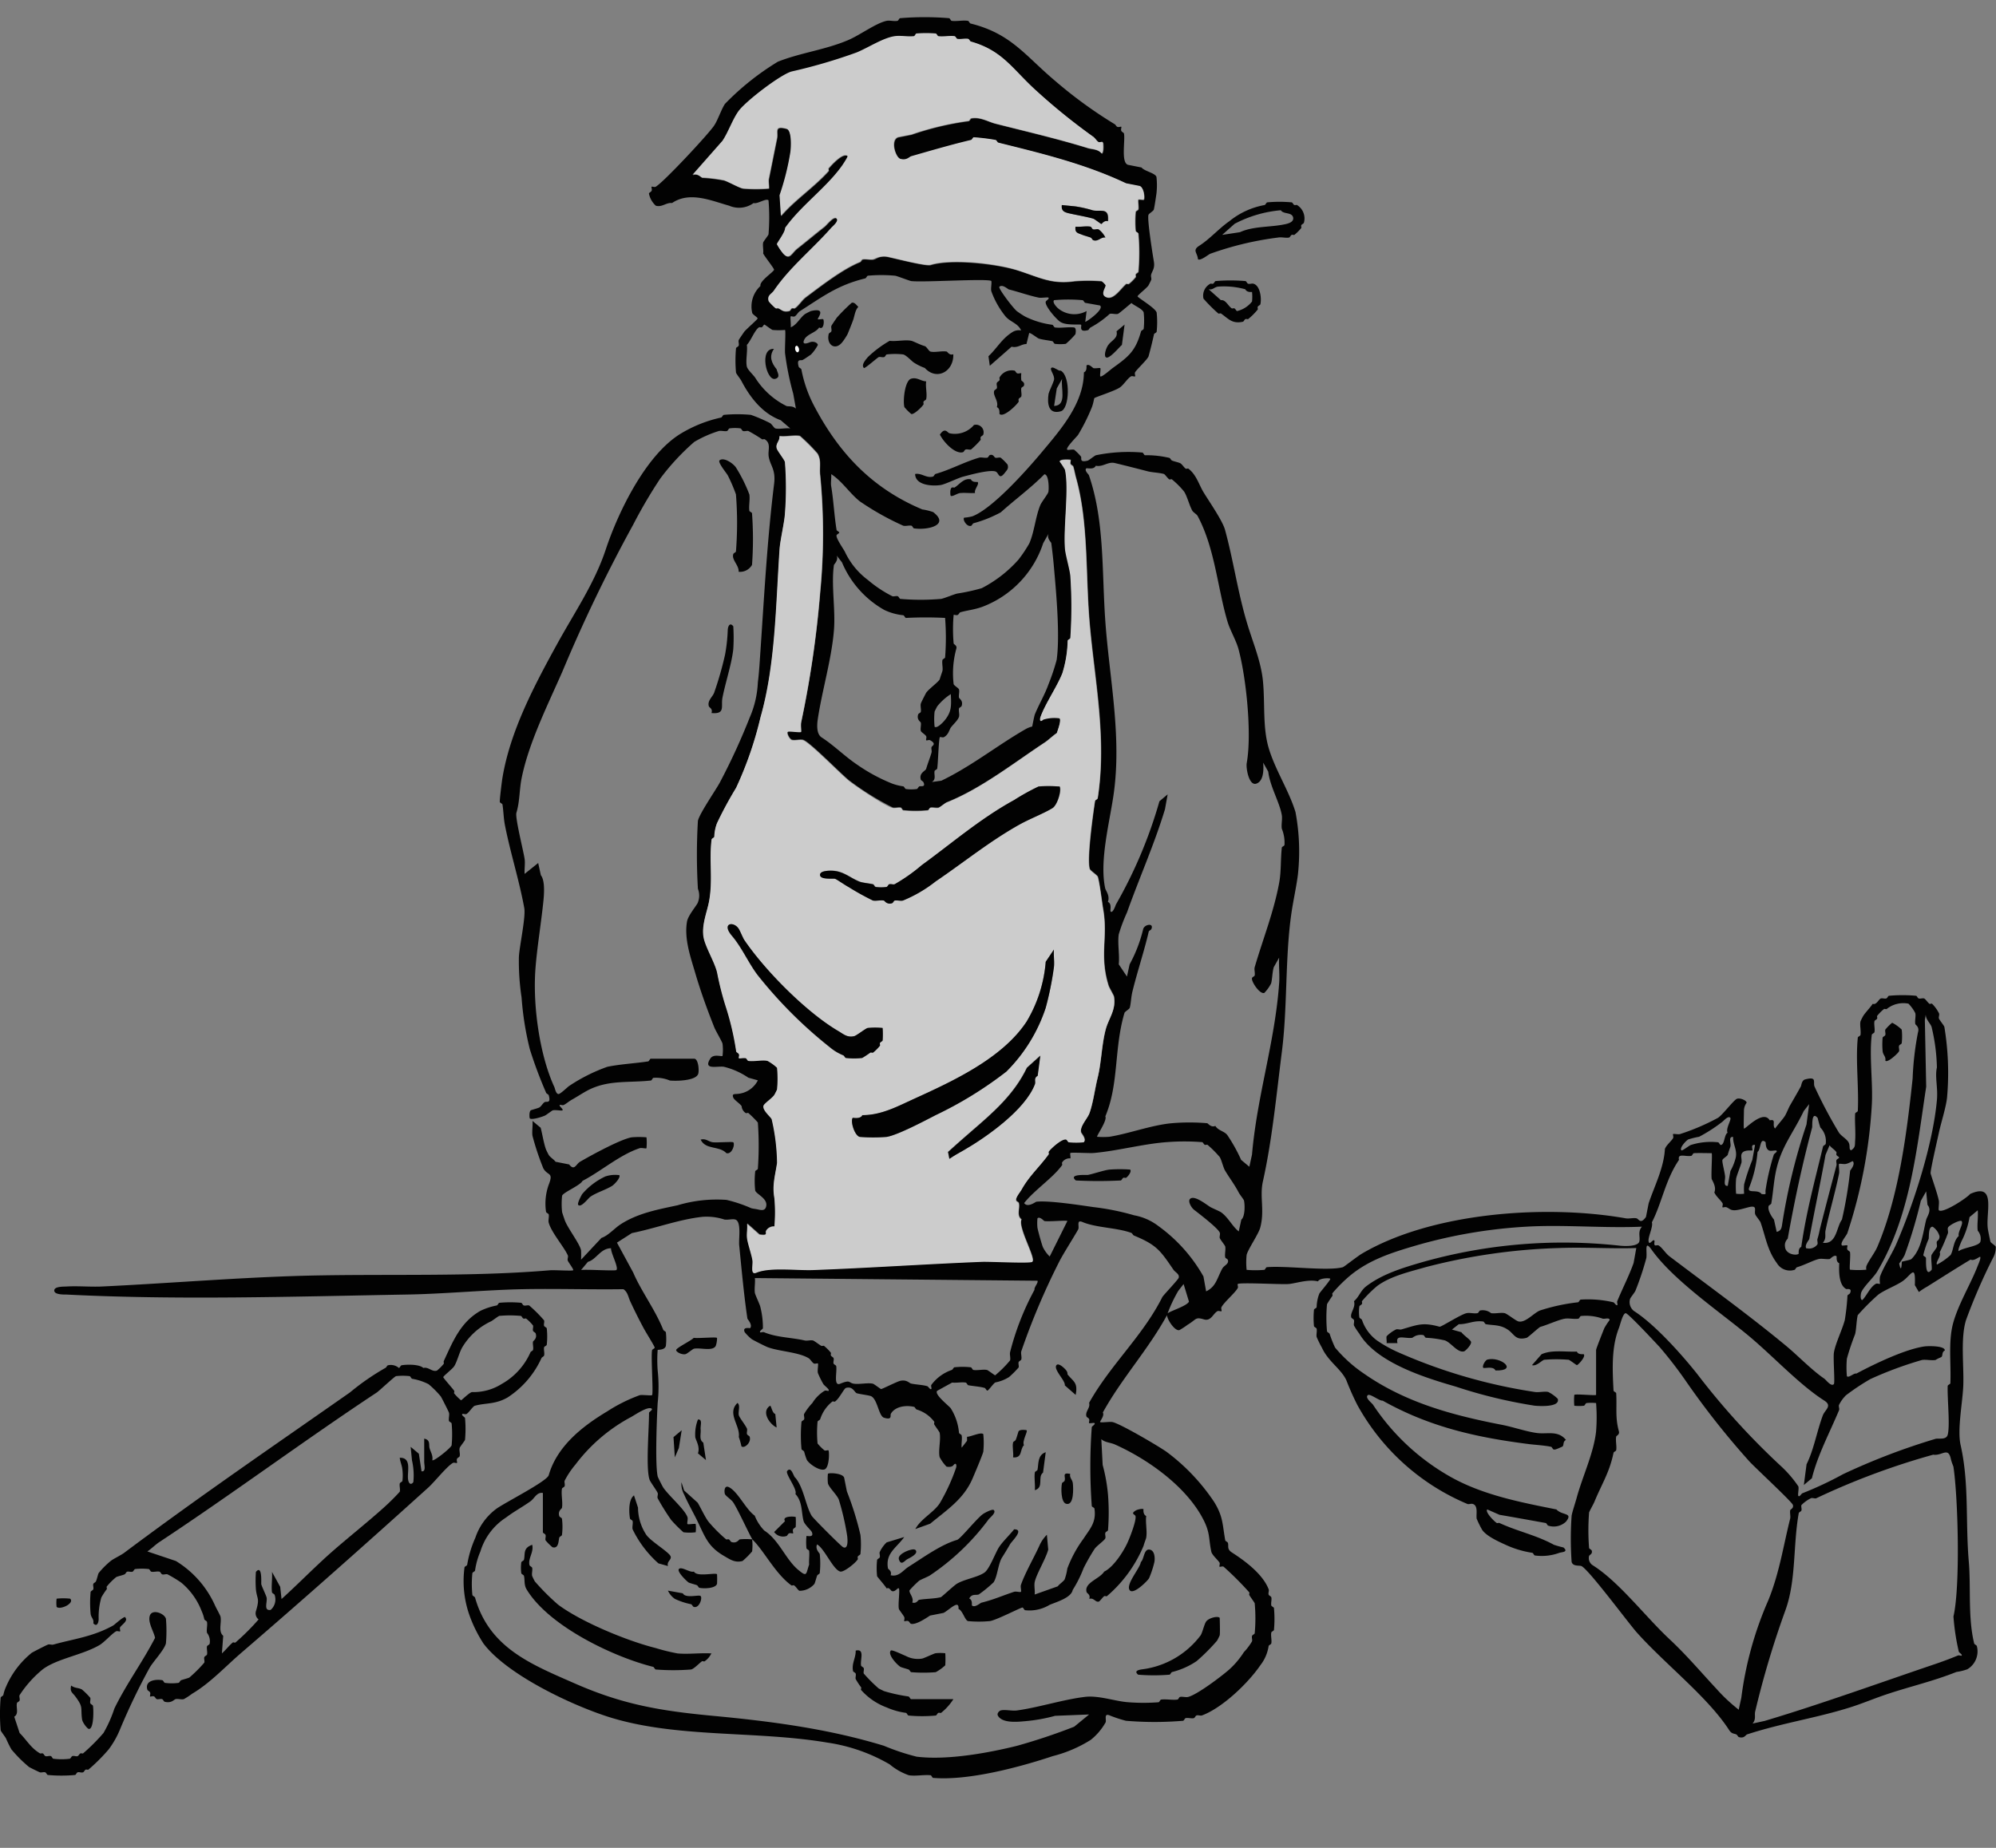 <svg xmlns="http://www.w3.org/2000/svg" xmlns:xlink="http://www.w3.org/1999/xlink" width="270" height="250" viewBox="0 0 270 250">
  <rect x="0" y="0" width="270" height="250" fill="#808080" stroke="none"/>
  <defs>
    <clipPath id="clip-path">
      <rect id="사각형_295" data-name="사각형 295" width="270" height="250" transform="translate(682 7729.744)" fill="#fff" stroke="#707070" stroke-width="1"/>
    </clipPath>
  </defs>
  <g id="process-a02" transform="translate(-682 -7729.744)" clip-path="url(#clip-path)">
    <g id="그룹_4555" data-name="그룹 4555" transform="translate(673 7732.073)">
      <path id="패스_8267" data-name="패스 8267" d="M655.831,252.213c-2.6,4.847-6.184,8.653-8.811,13.409.272.43-.453,1.223-.362,1.291.113.113,1.246-.068,1.653,0,1,.181,6.252,3.262,7.362,4.054a27.335,27.335,0,0,1,6.433,6.8c1.2,1.971,1.087,3.013,1.472,5.142.023.136.317.2.362.362.136.43-.181.815.544,1.291,1.722,1.11,4.145,2.877,4.961,4.961.091.2-.068.5,0,.725.045.159.317.227.362.362.091.294-.068.77,0,1.11.023.136.34.226.362.362a15.988,15.988,0,0,1,0,2.945c0,.136-.34.227-.362.362-.091.453.091,1.042,0,1.472-.023.136-.34.227-.362.362a5.522,5.522,0,0,1-1.11,2.582c-1.653,2.424-5.142,5.776-7.905,6.8-.2.068-.521-.068-.725,0-.159.045-.226.317-.362.362-.294.091-.77-.068-1.11,0-.136.023-.226.34-.362.362a46.291,46.291,0,0,1-7.724,0,17.711,17.711,0,0,1-2.2-.725c-.815-.34-.43.566-.544.929a8.184,8.184,0,0,1-2.016,2.378,17.9,17.9,0,0,1-5.142,2.2c-4.281,1.427-11.325,3.352-16.173,2.945-.136,0-.227-.362-.362-.362-.929-.091-2.084.159-2.945,0a8.252,8.252,0,0,1-2.582-1.472,23.521,23.521,0,0,0-8.449-2.945c-9.536-1.608-19.978-.612-29.038-3.307-4.938-1.472-14.179-5.731-17.464-10.1a18.521,18.521,0,0,1-1.835-3.669,13.885,13.885,0,0,1-.725-6.614c0-.136.34-.227.362-.362a14.918,14.918,0,0,1,1.11-3.669,8.077,8.077,0,0,1,2.763-3.851c1.019-.793,6.931-3.76,7.158-4.6,1.133-3.941,4.576-6.637,7.905-8.63a21.626,21.626,0,0,1,4.417-2.2c.408-.068,1.563.091,1.654,0,.2-.2-.159-5.074,0-6.07.023-.136.362-.249.362-.362,0-.159-1.246-2.152-1.472-2.582q-1.019-1.9-1.835-3.669c-.272-.589-.34-1.268-.929-1.654-4.53.068-9.06-.091-13.59,0-4.915.091-10.9.657-15.81.725-15.289.272-30.805.77-45.936,0-.408,0-1.654.023-1.654-.544s1.246-.521,1.654-.544c1.586-.091,3.194.068,4.779,0,9.106-.43,18.732-1.246,27.928-1.472,10.918-.249,22.039.181,32.708-.725.612-.045,2.99.113,3.126,0,.113-.091-.634-1.065-.725-1.291s.091-.521,0-.725c-.5-1.133-2.22-3.1-2.582-4.417-.091-.317.068-.77,0-1.11-.023-.136-.34-.227-.362-.362a7.555,7.555,0,0,1,.362-3.669c.679-1.744-.113-1.155-.725-2.2a36.108,36.108,0,0,1-1.473-4.417c-.09-.612.068-1.382,0-2.016l1.11.929c.227.861.43,2.174.725,2.945.045.113.317.657.362.725.181.317.679.589.928.929l1.835.362c.725.929.929-.045,1.472-.362,1.563-.906,5.459-3.035,6.976-3.307a11.878,11.878,0,0,1,2.016,0,7.973,7.973,0,0,1,0,1.472c-.091.091-.657-.091-.929,0-2.718.906-5.255,3.148-7.724,4.417-.317.634-2.628,1.563-2.763,2.016a10.172,10.172,0,0,0,0,2.2c0,.068.294.906.362,1.11.385,1.065,1.993,3.126,2.2,4.054a12.286,12.286,0,0,1,0,1.291L579.2,242c.906-.294,1.744-1.291,2.582-1.835,2.378-1.54,5.119-2.016,7.724-2.582a18.524,18.524,0,0,1,6.614-.725,18.92,18.92,0,0,1,3.307,1.11c.181.068.612.113.929.181.476.113.951.2,1.11-.362.317-1.11-1.336-1.7-1.472-2.2a12.272,12.272,0,0,1,0-2.582c0-.136.362-.227.362-.362a44.238,44.238,0,0,0,0-6.252,13.841,13.841,0,0,0-1.291-1.291c-.068-.045-.272.068-.362,0a1.217,1.217,0,0,1-.544-.929c-.249-.362-.951-.793-1.11-1.11-.272-.612.2-.5.544-.544a3.355,3.355,0,0,0,2.763-1.835l-1.291-.362a10.117,10.117,0,0,0-3.307-1.472c-.883-.136-2.854.5-1.835-1.11.43-.68,1.517-.227,1.653-.362a6.658,6.658,0,0,0,0-1.653c-.068-.295-.929-1.744-1.11-2.2-1-2.514-1.857-4.893-2.582-7.361-.634-2.174-1.518-4.621-1.11-6.976.159-.861,1.382-2.242,1.472-2.582a2.517,2.517,0,0,0,0-1.835,77.876,77.876,0,0,1,0-9.2c.227-1,2.333-4.032,2.945-5.142a86.852,86.852,0,0,0,4.054-8.811,13.388,13.388,0,0,0,1.11-4.779c.181-1.4.249-2.831.362-4.417.5-7.429.929-15.153,1.835-22.424.249-1.971-.521-2.469-.725-3.669-.159-.883.385-1.789-.544-2.378-.091-.045-.272.045-.362,0a20.847,20.847,0,0,0-1.835-1.11c-.2-.068-.5.068-.725,0-.159-.045-.226-.34-.362-.362a5.344,5.344,0,0,0-1.472,0c-.136.023-.226.34-.362.362-.34.068-.793-.091-1.11,0a15.612,15.612,0,0,0-3.307,1.472,31.771,31.771,0,0,0-4.6,4.961,65.817,65.817,0,0,0-3.669,6.252,207.427,207.427,0,0,0-9.559,19.842c-2.061,4.689-4.53,9.627-5.5,14.338-.34,1.608-.249,3.194-.725,4.779-.2.657.974,5.255,1.11,6.252.091.634-.045,1.359,0,2.016l1.835-1.472.362,1.654c.544.68.453,2.333.362,3.307-.294,3.013-.906,6.614-1.11,9.559-.34,5.1.657,11.665,2.582,15.81.068.159.2.906.544.929.272,0,1.2-.929,1.472-1.11A23.276,23.276,0,0,1,580,218.848c1.789-.362,3.692-.453,5.5-.725.136,0,.249-.362.362-.362h5.889c.544,0,.68,1.54.544,2.016-.272.974-2.967,1.019-3.851.929a4.789,4.789,0,0,0-2.2-.362c-.136,0-.227.362-.362.362-2.9.317-5.459-.068-8.086,1.11-.815.362-1.767,1.019-2.582,1.472-.476.272-.747.544-1.11.725-.181.091-.476-.068-.544,0-.159.136.544.589.362.725-.113.091-.929-.091-1.291,0-.136.023-.883.634-1.11.725-.408.181-1.789.612-2.016.362-.045-.045-.136-.974.181-1.11.272-.091.883-.249,1.11-.362.249-.136.476-.589.725-.725.227-.136.883.249.544-.929-.045-.136-.317-.2-.362-.362a58.4,58.4,0,0,1-2.2-5.889,41.129,41.129,0,0,1-1.11-6.976,32.714,32.714,0,0,1-.362-5.5c.068-1.4.951-5.414.725-6.614-.68-3.715-1.835-7.316-2.582-11.031-.227-1.11-.2-1.835-.362-2.945,0-.136-.34-.227-.362-.362-.045-.181.272-2.809.362-3.307,1.042-6.206,4.145-12.163,7.361-18.007,2.356-4.3,5.1-8.268,6.614-12.866,1.631-4.915,5.346-12.707,10.1-15.629a17.851,17.851,0,0,1,5.5-2.2c.136-.045.227-.34.362-.362a19.857,19.857,0,0,1,3.669,0,22.091,22.091,0,0,1,2.582,1.11c.249.136.544.68.725.725.521.136,1.427-.091,2.016,0l-1.291-1.11c-2.537-.929-4.213-3.194-5.323-5.323-.113-.227-.7-.974-.725-1.11a17.915,17.915,0,0,1,0-3.307c.023-.136.317-.2.362-.362.068-.227-.068-.5,0-.725,0-.068.657-1,.725-1.11.294-.385,1.835-1.7,1.835-1.835s-.679-.544-.725-.725a3.783,3.783,0,0,1,1.11-3.669c-.181-.657,1.835-1.925,1.835-2.2,0-.2-1.268-1.767-1.472-2.2.068-.453-.091-1.042,0-1.472.023-.136.7-.974.725-1.11a28.265,28.265,0,0,0,0-4.6c-.317-.34-1.518.544-2.016.362a3.35,3.35,0,0,1-3.307.362c-2.378-.657-5.323-1.993-7.724-.362-.793-.091-1.359.612-2.2.362a2.976,2.976,0,0,1-.929-1.654c.045-.136.294-.2.362-.362.091-.2-.068-.5,0-.544.068-.068.385.091.544,0,1.065-.589,7.158-7.135,7.905-8.268.5-.725.974-2.2,1.472-2.945a35.879,35.879,0,0,1,7.158-5.708c3.08-1.223,6.455-1.608,9.559-2.945,1.54-.657,3.692-2.265,5.142-2.582.43-.091,1.019.091,1.472,0,.136-.023.227-.34.362-.362a40.3,40.3,0,0,1,6.614,0c.136,0,.226.34.362.362.7.091,1.54-.113,2.2,0,.136.023.227.34.362.362,5.481,1.359,7.384,4.349,11.393,7.724a60.623,60.623,0,0,0,8.086,5.889c.159.091.226.317.362.362.2.091.5-.068.544,0s-.09.362,0,.544c.068.159.34.249.362.362.181,1.019-.43,3.941.544,4.236l1.835.362c.362.5,1.88.747,2.016,1.291a10.168,10.168,0,0,1,0,2.2c-.045.317-.272,1.9-.362,2.2-.045.2-.679.544-.725.725-.181.634.566,5.323.725,6.252.181,1-.226,1.314-.362,1.835-.068.249.091.544,0,.725-.045.113-.317.657-.362.725-.227.362-1.472,1.314-1.472,1.472,0,.181,2.4,1.563,2.582,2.2a12.261,12.261,0,0,1,0,2.582c0,.136-.34.227-.362.362-.226,1.042-.453,1.948-.725,2.945-.113.43-1.586,1.767-1.835,2.2-.091.181.068.476,0,.544s-.385-.091-.544,0c-.453.249-.974,1.11-1.472,1.472-.68.5-3.33,1.314-3.488,1.472-.045.045-.136.747-.362,1.291a26.431,26.431,0,0,1-1.835,3.669c-.181.272-1.744,1.789-1.472,2.016.091.091.657-.068.929,0a7.159,7.159,0,0,1,.929.929c.136.226-.272.861.929.544.159-.045.951-.7,1.11-.725a21.849,21.849,0,0,1,6.252-.362c.136,0,.226.34.362.362a13.459,13.459,0,0,1,3.307.362c.136.045.2.294.362.362.249.113.906.249,1.11.362.249.136.476.544.725.725.091.068.294-.045.362,0,1.065.793,1.427,2.129,2.016,3.126.7,1.178,2.582,3.851,2.945,5.142,1.133,4.122,1.721,8.4,2.945,12.5.793,2.7,1.948,5.3,2.2,8.086.272,3.013-.045,6.048.725,8.811.861,3.013,2.763,5.844,3.669,8.811a28.822,28.822,0,0,1,.362,8.086c-.091,1.11-.5,3.1-.725,4.417-1.11,6.252-.657,13.387-1.472,19.842-.748,5.889-1.314,11.96-2.582,17.645-.453,2.084.272,3.919-.362,6.252-.249.883-1.676,2.945-1.835,3.669a9.908,9.908,0,0,0,0,2.016,13.781,13.781,0,0,0,2.378,0c.136,0,.226-.362.362-.362,2.65-.227,8.245.566,10.283,0,.159-.045,1.993-1.495,2.582-1.835,9.468-5.572,24.825-6.682,35.653-4.779.453.091,1.042-.091,1.472,0,.317.068.543.883,1.291-.181l.362-1.835c.748-2.265,2.061-4.779,2.2-7.361.2-.544.861-1.042,1.11-1.472.091-.181-.068-.476,0-.544s.657.068.929,0a30,30,0,0,0,5.142-2.2c.657-.43,2.152-2.446,2.582-2.582s1.291.227,1.291.544a1.843,1.843,0,0,0-.362,1.11c0,.43-.068,2.288,0,2.378.136.159,2.6-2.628,3.488-1.11.974-.227.249.634.725,1.11.362-.521.974-1.178,1.291-1.654.227-.34.521-1.11.725-1.472.5-.861,1-1.721,1.472-2.582.068-.136.113-.793.544-.929,1.676-.453,1.087.317,1.291.929a64.343,64.343,0,0,0,3.307,6.252c.294.453,1.019.838,1.291,1.291.294.5,0,.974.362,1.11.612-.408.5-.68.544-1.291.091-1.2-.068-2.469,0-3.669,0-.136.362-.249.362-.362.159-3.194-.317-6.818,0-9.921,0-.136.34-.227.362-.362.09-.566-.113-1.314,0-1.835a7.227,7.227,0,0,1,.362-.725c.272-.453.951-1.133,1.291-1.654.521.2.815-.657,1.11-.725.226-.068.521.068.725,0,.159-.045.227-.34.362-.362a19.857,19.857,0,0,1,3.669,0c.136.023.2.317.362.362.227.068.5-.068.725,0,.159.045.5.566.725.725.068.045.272-.068.362,0a4.941,4.941,0,0,1,.929,1.291c.091.2-.09.521,0,.725s.68.929.725,1.11a38.047,38.047,0,0,1,.362,9.559c-.136,1.314-.815,3.4-1.11,4.779-.181.861-1.2,5.232-1.11,5.5.317,1.065.906,2.673,1.11,3.669.068.34-.09,1.2,0,1.291.476.5,3.715-1.586,4.236-2.2,3.534-1.586,2.129,2.4,2.378,4.6,0,.159.294,1.563.362,1.835.045.2.679.521.725.725a2.9,2.9,0,0,1-.362,1.472,76.813,76.813,0,0,0-3.669,8.449c-.748,2.469-.272,6.025-.362,8.811-.09,2.333-.838,5.98-.362,8.086,1.178,5.255.634,10.306,1.11,15.81.294,3.443-.136,7.52.725,11.031.045.136.34.227.362.362a2.807,2.807,0,0,1-1.291,3.126,7.289,7.289,0,0,1-1.472.362c-3.126,1.246-6.116,1.925-9.2,2.945-1.744.566-3.42,1.291-5.142,1.835-4.576,1.45-9.264,2.129-13.976,3.669-.2.068-.385.589-1.11.362-.136-.045-.2-.294-.362-.362-.272-.136-.589-.045-.929-.544-2.877-4.485-8.72-8.992-12.5-13.228-1.087-1.2-6.659-8.743-7.543-9.015-.317-.091-1.11.068-1.291-.544a44.275,44.275,0,0,1,0-6.252c.068-.476.544-1.88.725-2.582.793-2.831,2.265-5.934,2.582-8.811a24.123,24.123,0,0,0,0-3.851,6.062,6.062,0,0,0-1.291,0c-.136.023-.227.34-.362.362a6.058,6.058,0,0,1-1.291,0,8,8,0,0,1,0-1.472c.159-.159,2.945.136,2.945,0v-6.07c0-.159.929-2.492,1.11-2.945a9.23,9.23,0,0,1,.725-1.11c-.045-.385-.634-.113-.929-.181a6.717,6.717,0,0,0-2.944-.362c-.136,0-.227.34-.362.362-.566.091-1.268-.091-1.835,0-.815.136-2.288.815-3.307,1.11-.2.068-1.631,1.4-1.835,1.472-1.563.43-1.676-.521-2.582-1.11-1.019-.679-1.9-.544-2.945-.725-.136-.023-.227-.34-.362-.362-1.291-.181-2.129.385-3.307.362l-.929.725,1.291.362c.226.362,1.2,1,1.291,1.291.113.362-.725,1.223-.929,1.291-.861.249-1.721-1.133-2.582-1.472a14.184,14.184,0,0,0-2.582-.362c-.136-.023-.227-.34-.362-.362a1.8,1.8,0,0,0-1.472.362c-1,.159-2.333-.521-2.016.725h-1.472c.045-.294-.068-.68,0-.929a4.725,4.725,0,0,1,1.291-.929c.2-.068.5.068.725,0,2.152-.612,2.831-1,5.142-.362.2.068,2.877-1.676,3.669-1.835.43-.091,1.019.091,1.472,0,.136-.023.226-.34.362-.362a1.8,1.8,0,0,1,1.472.362c.566.091,1.314-.113,1.835,0,.317.068,1.472,1,1.835,1.11.951.272,2.084-1.133,2.945-1.472a26.1,26.1,0,0,1,5.142-1.11c.136-.023.226-.34.362-.362a15.02,15.02,0,0,1,4.417.362c.136.023.408.544.544.362.068-.068-.091-.362,0-.544.747-1.812,1.586-3.4,2.2-5.142l.362-2.016c-3.488.113-7-.136-10.465,0a80.5,80.5,0,0,0-18.007,2.582c-2.107.612-4.779,1.2-6.614,2.582a16.956,16.956,0,0,0-2.016,2.016c-.045.068.045.249,0,.362-.068.159-.34.227-.362.362a5.343,5.343,0,0,0,0,1.472c.023.136.294.2.362.362a5.681,5.681,0,0,0,2.016,2.763,17.809,17.809,0,0,0,2.582,1.472,72.416,72.416,0,0,0,18.755,5.5c.566.091,1.314-.113,1.835,0a5.038,5.038,0,0,1,1.291.929c.34,1.133-2.333,1-3.126.929a66.567,66.567,0,0,1-10.669-2.582c-4.077-1.178-10.714-3.216-13.047-7.158a9.236,9.236,0,0,1-.725-1.11c-.068-.2.068-.5,0-.725-.045-.159-.317-.227-.362-.362-.2-.634.634-1.359.362-2.2.7-.589.883-1.427,1.654-2.016,2.2-1.676,4.983-2.514,7.724-3.307a69.965,69.965,0,0,1,26.456-2.2c.725.091,2.559.159,2.763-.544.159-.589-.249-1.359.362-2.016-5.142.227-10.51-.294-15.629,0a67.562,67.562,0,0,0-15.063,2.582c-3.148.929-6.184,1.88-8.811,4.054a19.632,19.632,0,0,0-2.378,2.378c-.045.068.068.272,0,.362a12.872,12.872,0,0,0-.725,1.11,19.884,19.884,0,0,0,0,3.669c.023.136.295.2.362.362a15.48,15.48,0,0,0,.725,1.835,18.657,18.657,0,0,0,3.851,3.488c5.753,4.032,12.232,5.708,18.755,6.976,1.427.272,3.4.951,4.779,1.11s2.786-.385,3.851.929c-.5.249-.2.793-.544.929s-.884.43-1.11.362c-.159-.045-.226-.34-.362-.362-.77-.181-2.22-.272-2.945-.362-6.976-.883-13.387-2.265-19.842-5.889-.453.068-1.721-1.019-2.016-.725-.385.362.566,1.042.725,1.291a30.585,30.585,0,0,0,10.465,9.74c4.372,2.469,9.559,3.466,14.338,4.417.793.861,2.31.385,1.291,1.654a2.4,2.4,0,0,1-2.378.544c-.136,0-.227-.34-.362-.362-2.152-.385-4.123-.747-6.252-1.11l-1.654-.725c-.34.34.974,1.654,1.291,1.835.09.045.249-.045.362,0,2.446,1.133,4.961,1.631,7.361,2.945a12.312,12.312,0,0,0,1.291.362c.725.634-.2.612-.544.725a6.925,6.925,0,0,1-3.307.362c-.136,0-.226-.34-.362-.362a13.43,13.43,0,0,1-3.669-1.11c-.951-.43-2.582-1.178-3.126-2.016a14.707,14.707,0,0,1-.725-1.472c-.113-.566.249-1.789-.544-2.016-.249-.068-.544.091-.725,0A30.437,30.437,0,0,1,681.447,264.6a35.834,35.834,0,0,1-1.472-3.307c-.7-1.563-2.446-2.537-3.307-4.417a14.663,14.663,0,0,1-.725-1.472c-.068-.317.068-.77,0-1.11-.023-.136-.34-.227-.362-.362a11.858,11.858,0,0,1,0-2.2c0-.136.34-.227.362-.362a5.391,5.391,0,0,1,.362-1.835c.159-.272,1.608-1.925,1.472-2.016-.136-.113-1.45-.091-1.653.362-1.359-.34-3.1.317-4.055.362-1.087.068-6.569-.249-6.8,0-.068.068.091.385,0,.544-.362.657-1.835,1.9-2.2,2.582-.091.181.068.476,0,.544s-.385-.091-.544,0c-.612.34-.861,1.4-1.835,1.11-1.2-.362-.974,0-2.2.725a10.119,10.119,0,0,1-1.11.725c-.657.2-1.88-1.744-1.654-2.2.159-.317,2.65-1.019,2.945-1.654l-.725-2.378-.725.929a19.44,19.44,0,0,0-1.472,3.126Zm-8.811-158.42a1.054,1.054,0,0,1-.544,0c-.249-.136-.476-.544-.725-.725a83.233,83.233,0,0,1-7.724-6.252c-3.216-2.9-4.508-5.391-8.811-6.614-.159-.045-.226-.34-.362-.362-.431-.091-1.019.091-1.472,0-.136-.023-.227-.34-.362-.362-.679-.091-1.518.091-2.2,0-.136,0-.227-.362-.362-.362a16.381,16.381,0,0,0-2.582,0c-.136,0-.226.362-.362.362-.815.091-1.789-.113-2.582,0-1.585.226-3.556,1.54-5.142,2.2a74.087,74.087,0,0,1-8.811,2.582c-1.518.408-6.161,3.987-7.158,5.323-.861,1.133-1.4,2.877-2.2,4.055l-4.055,4.6c.657-.294,1.155.34,1.291.362a22.23,22.23,0,0,1,2.945.362c.612.181,2.039,1,2.582,1.11a22.313,22.313,0,0,0,3.488,0c.091-.091-.068-.929,0-1.291.362-1.767.747-3.737,1.11-5.5.181-.883-.453-1.767,1.291-1.291.748.2.634,2.356.544,3.126A35.542,35.542,0,0,1,603.349,101l.181,2.763c1.948-2.242,4.462-3.873,6.433-6.07.068-.068-.068-.294,0-.362.385-.453,1.948-2.2,2.582-1.654.091.068-.589,1.065-.725,1.291-2.129,3.013-5.595,5.436-7.724,8.449.045.544-1.11,2.039-1.11,2.2a12.539,12.539,0,0,0,.725,1.11c.951,1.2,1.223.068,2.016-.544,1.155-.906,2.514-2.039,3.669-2.945.317-.249,1.268-1.518,1.654-1.11.34.362-.521,1.042-.725,1.291-2.6,2.967-5.572,5.3-7.724,8.449-.34.521-.974.612-.725,1.472a5.982,5.982,0,0,0,.929.929c.068.045.249-.045.362,0,.453.2.634.566,1.472.362.136-.023.2-.294.362-.362.113-.045.295.045.362,0,.476-.272.974-1.087,1.472-1.472,1.971-1.472,4.983-3.828,7.361-4.779.159-.068.227-.34.362-.362.43-.091,1.019.091,1.472,0,.385-.068.815-.566,1.835-.362.951.181,5.21,1.314,5.889,1.11,2.831-.861,8.924-.159,11.756.725,2.99.951,4.576,1.925,7.724,1.472a22.04,22.04,0,0,1,3.669,0,2.473,2.473,0,0,1,.544.544c.091.294-.861,1.359.181,1.654.929.272,1.857-1.223,2.582-1.835.068-.045.272.068.362,0a6,6,0,0,0,.929-.929c.045-.068-.045-.249,0-.362.068-.159.34-.226.362-.362a29.965,29.965,0,0,0,0-5.142c0-.136-.362-.226-.362-.362a14.041,14.041,0,0,1,0-2.582c0-.136.34-.226.362-.362.068-.34-.091-1.2,0-1.291.068-.068.657.068.725,0,.181-.181,0-1.676-.544-1.835l-1.835-.362c-5.572-2.65-11.552-4.077-17.283-5.5-.136-.045-.227-.34-.362-.362a23.032,23.032,0,0,0-2.945-.362c-.136.023-.227.34-.362.362-2.7.634-5.391,1.427-8.086,2.2-.295.091-.612.612-1.472.362-.68-.181-1.427-2.537-.362-2.945l1.835-.362a39.2,39.2,0,0,1,7.724-1.835c.136-.023.227-.34.362-.362,1.246-.227,2.288.476,3.307.725,4.19,1.065,8.4,2.039,12.5,3.307.521.159,1.359.113,1.835.725.317-.113.227-1.427.181-1.472Zm-15.063,18.755c-.385-.385-9.2.2-10.85,0-.294-.045-1.925-.7-2.2-.725a19.854,19.854,0,0,0-3.669,0c-.136.023-.226.34-.362.362-3.76.929-5.64,2.4-8.811,4.417-.272.159-.476.589-.725.725-.181.091-.476-.068-.544,0-.091.091.068,1.11,0,1.472.838-.294,1.336-1.427,2.016-1.835.068-.045.7-.362.725-.362,2.22-.521.816,1.019.929,1.11.091.068.657-.068.725,0,.159.159.113,1.518-.544,1.11-.453.725-1.653.883-2.016,1.654-.34.7.295.544.725.362.566-.227,1.11.091,1.11.362a5.611,5.611,0,0,1-.929,1.291c-.34.227-.815.566-1.11.725-.227.136-.883-.249-.544.929.045.136.34.227.362.362a17.536,17.536,0,0,0,1.835,5.142c3.375,6.342,7.837,10.986,14.519,13.794a7.677,7.677,0,0,1,1.472.362c2.31,1.767-.77,2.469-2.582,2.2-.136,0-.226-.34-.362-.362-.34-.068-.793.091-1.11,0a37.426,37.426,0,0,1-5.889-3.307c-1.359-1.087-2.378-2.718-3.851-3.669.045.521-.09,1.155,0,1.654.317,1.88.408,3.964.725,5.889.023.136.362.249.362.362s-.317.227-.362.362c-.113.362.838,1.721,1.11,2.2a10.088,10.088,0,0,0,3.126,3.851,16.771,16.771,0,0,0,3.307,2.2c.2.068.5-.068.725,0,.159.045.226.34.362.362a31.9,31.9,0,0,0,5.5,0c.362-.045,1.767-.634,2.2-.725a26.329,26.329,0,0,0,3.307-.725,17.148,17.148,0,0,0,4.96-3.851,18.571,18.571,0,0,0,1.472-2.2c.68-1.54.838-3.579,1.472-5.142.159-.43,1.042-1.518,1.11-1.835.09-.43.068-2.4-.544-2.378-1.857,1.88-4.009,3.443-5.889,5.142a17.029,17.029,0,0,1-3.669,1.472c-.159.045-.227.317-.362.362-.589.159-1.178-.883-.929-1.11a6.233,6.233,0,0,0,1.11-.181c2.718-1.042,7.271-6.161,9.2-8.449,2.65-3.171,5.867-6.75,5.889-11.031.476-.181.317-.883.362-.929.294-.294.838.34.929.362.272.068.838-.068.929,0,.091.091-.091,1,0,1.11.159.181,1.4-.929,1.654-1.11,2.175-1.563,3.1-2.288,3.851-4.961.045-.159.34-.226.362-.362a10.168,10.168,0,0,0,0-2.2c-.136-.5-1.291-.929-1.653-1.291-.317.249-1.676,1.427-1.835,1.472-.317.091-.793-.091-1.11,0a12.867,12.867,0,0,1-2.582,1.835c-.159.068-.227.34-.362.362-1.314.362-.793-.612-.929-.725-.113-.113-1.925.136-2.763-.362-.544-.317-2.175-2.2-2.016-2.763.045-.136.544-.408.362-.544-.113-.091-.929.068-1.291,0-1.246-.249-2.7-.77-4.054-1.11-.136-.023-.861-.747-1.291-.362-.2.181,1.88,2.922,2.378,3.307a11.815,11.815,0,0,0,1.11.725,11.6,11.6,0,0,0,3.669,1.11c.136.023.227.34.362.362.793.113,1.767-.091,2.582,0,.317.045.249.7.181.929a11.607,11.607,0,0,1-1.291,1.291,6.4,6.4,0,0,1-1.472,0c-.136-.023-.227-.34-.362-.362-.476-.113-1.4-.2-1.835-.362-.2-.068-1.178-.861-1.291-.725l-.362,1.472c-.7,0-1.155.566-2.016.362l-2.945,2.582-.181-1.291c1.223-1.155,1.812-2.4,3.307-3.307a1.6,1.6,0,0,1,1.11-.181c-.453-1.042-1.54-1.133-2.2-2.016a11.656,11.656,0,0,1-1.835-3.307c-.091-.34.091-1.2,0-1.291Zm14.7,3.307-2.016-.362c-.136-.045-.226-.34-.362-.362a21.781,21.781,0,0,0-3.851,0c-.272.249.272.883.544,1.11a3.428,3.428,0,0,0,3.851.362l-.181,1.472c.43-.181,2.537-1.721,2.016-2.2Zm-42.651,3.307a9.734,9.734,0,0,1-1.653,0c-.136-.023-1.042-.725-1.11-.725-.113,0-.2.294-.362.362-.113.045-.295-.045-.362,0-.589.362-1.11,1.835-1.653,2.378.113.883-.181,2.129,0,2.945.091.408.861,1.11,1.11,1.472a10.557,10.557,0,0,0,4.236,3.851c.272.113.838-.068,1.291.362l-.362-2.016a38.2,38.2,0,0,1-1.11-5.5c-.045-.589.113-3.013,0-3.126Zm1.835,2.945c.226-.272-.113-1.042-.362-.725C605.252,121.654,605.591,122.424,605.84,122.107Zm.385,51.44a7.81,7.81,0,0,1,0-1.291,141.485,141.485,0,0,0,2.582-17.645,81.945,81.945,0,0,0,0-15.81c-.136-1.065.2-1.971-.362-2.945a23.559,23.559,0,0,0-2.378-2.378c-.7-.181-1.971.136-2.763,0,.091.657-.566.974-.362,1.654.113.385,1.042,1.518,1.11,1.835a44.8,44.8,0,0,1,0,6.976c-.068,1.178-.657,3.579-.725,4.779-.521,7.724-.543,15.72-2.582,22.787a49.2,49.2,0,0,1-3.307,9.559,50.086,50.086,0,0,0-2.582,4.779,5.605,5.605,0,0,0-.362,1.835c-.023.136-.34.227-.362.362-.34,2.831.2,5.549-.362,8.449-.272,1.4-1.019,3.171-.725,4.779.227,1.291,1.518,3.375,1.835,4.779a37.035,37.035,0,0,0,1.11,4.417,37.948,37.948,0,0,1,1.472,6.252c.023.136.294.2.362.362.091.2-.068.5,0,.544.068.068.657-.068.929,0,.159.045.227.34.362.362.793.113,1.857-.159,2.582,0a5.04,5.04,0,0,1,1.291.929,16.008,16.008,0,0,1,0,2.945,7.24,7.24,0,0,1-.362.725c-.249.43-1.382,1.178-1.472,1.472-.181.612,1.019,1.54,1.11,1.835a26.186,26.186,0,0,1,.725,5.889c-.272,1.812-.679,3.013-.362,4.779a21.78,21.78,0,0,1,0,3.851,1.213,1.213,0,0,0-1.11.544c-.181.317.362.748-.929.544l-1.653-1.472c.068.657-.091,1.382,0,2.016.09.68.634,2.242.725,2.945s-.34,2.016.544,1.653c1.835-.77,5.414-.272,7.724-.362,7.361-.272,15.357-.815,22.787-1.11,1.064-.045,6.569.249,6.8,0,.476-.476-2.016-4.689-1.472-5.708-.7-.5-.2-1.472-.362-2.2-.023-.136-.317-.227-.362-.362-.113-.385.521-1.087.725-1.472,1.042-1.88,2.4-3.035,3.669-4.779.068-.091-.068-.294,0-.362.362-.5,1.857-1.812,2.378-1.654.159.045.227.34.362.362a9.926,9.926,0,0,0,2.016,0c.385-.385-.317-1.155-.362-1.291-.249-.793.838-1.857,1.11-2.582.5-1.336.747-3.307,1.11-4.779.521-2.129.544-4.508,1.11-6.614.385-1.45,1.427-2.628,1.11-4.417-.023-.159-.657-1.223-.725-1.472-1.268-4.032-.091-6.591-.725-10.283-.2-1.133-.453-3.42-.725-4.417-.068-.249-1.042-.838-1.11-1.11-.385-1.4.476-7.452.725-9.2,0-.136.34-.226.362-.362,1.268-8.177-.453-16.15-1.11-23.9-.544-6.546-.136-13.432-1.835-19.48-.136-.5-.227-1.042-.362-1.472-.045-.136-.295-.2-.362-.362-.091-.2.068-.476,0-.544-.045-.045-1.359-.136-1.472.181a8.2,8.2,0,0,1,.725,1.11c.566,2.582-.227,7.656,0,10.669.068.793.679,2.9.725,3.669a61.794,61.794,0,0,1,0,8.449c0,.136-.34.227-.362.362a16.825,16.825,0,0,1-.725,4.417c-.747,1.857-2.31,4.122-2.945,5.889-.136.362-.045.793.362.362a4.738,4.738,0,0,1,2.2-.181c.272.272-.249,1.631-.362,2.016-.544.362-1.155.951-1.653,1.291-4.122,2.718-8.585,6.229-13.228,8.086-.227.091-.929.68-1.11.725-.317.091-.77-.068-1.11,0-.136.023-.226.34-.362.362a16.137,16.137,0,0,1-3.307,0c-.136,0-.227-.34-.362-.362-.34-.068-.793.091-1.11,0a37.4,37.4,0,0,1-5.889-3.669c-1.178-.951-5.414-5.323-6.252-5.5-.43-.091-1.065.113-1.472,0-.295-.091-.748-.906-.544-1.11.136-.136,1.721.136,1.835,0ZM668.7,177.6c.091.951.113,2.6-.929,2.945-.974.317-1.4-2.061-1.291-2.763.725-3.964-.068-11.6-1.11-15.448-.294-1.11-1.155-2.6-1.472-3.669-1.359-4.53-1.7-9.944-4.055-14.338-.136-.249-.589-.476-.725-.725-.385-.68-.7-1.971-1.11-2.582a11.406,11.406,0,0,0-1.654-1.654c-.068-.045-.272.068-.362,0-.249-.181-.566-.68-.725-.725-.68-.181-1.586-.2-2.2-.362-1.4-.362-2.99-.77-4.417-1.11-.951-.227-1.608.566-2.582.362-.272.589-1.2.272-1.291.362-.294.294.34.815.362.929,2.107,6.116,1.744,12.8,2.2,19.48.521,7.769,2.31,15.856,1.11,23.9-.544,3.692-1.9,8.834-1.11,12.5.068.317.679,1.019.362,1.835.589.272.272,1.155.362,1.291.294.34.68-.815.725-.929a62.475,62.475,0,0,0,5.889-13.976l1.11-.929-.362,2.016c-1.45,4.779-3.466,9.264-5.142,13.976a22.278,22.278,0,0,0-1.11,2.945c-.181,1.223.136,2.763,0,4.055l1.11,1.654.362-1.654a19.136,19.136,0,0,0,1.835-4.779c.181-.634,1.472-.861,1.11,0-.068.159-.34.227-.362.362-.634,2.718-1.54,5.391-2.2,8.086-.2.815-.2,1.608-.362,2.2-.045.2-.68.521-.725.725-1.427,4.847-.725,9.559-2.582,13.976.294.544-1.223,2.65-1.11,2.763a10.007,10.007,0,0,0,1.653,0c2.673-.43,5.708-1.586,8.449-1.835a28.055,28.055,0,0,1,4.779,0c.113,0,.521.634,1.11.362.385.657,1.291.725,1.653,1.291a22.152,22.152,0,0,1,1.835,3.307l1.11.929.362-1.654c.679-7.928,3.1-15.2,3.669-23.149.091-1.155-.068-2.333,0-3.488l-.725,1.291c-.2.634-.2,1.631-.362,2.2a5.2,5.2,0,0,1-.929,1.291c-.634.181-1.789-1.586-1.653-2.016.045-.159.34-.227.362-.362.068-.34-.091-.815,0-1.11,1.133-3.873,2.582-7.475,3.307-11.393.294-1.586.181-3.126.362-4.779,0-.136.34-.227.362-.362a5,5,0,0,0-.362-2.2c-.091-.566.091-1.268,0-1.835-.294-1.744-1.608-3.9-1.835-5.889l-.725-1.291Zm-31.235-4.779s.272-1.427.362-1.654c.566-1.382,1.359-2.7,1.835-4.054a28.368,28.368,0,0,0,1.11-3.307c.476-3.307-.068-9.174-.362-12.5-.068-.861-.226-2.288-.362-3.307,0-.113-.657-.634-.362-1.291L638.956,148a13.813,13.813,0,0,1-8.267,8.63c-1.087.385-1.971.453-2.945.725-.136.045-.2.294-.362.362-.2.091-.5-.068-.544,0a21.818,21.818,0,0,0,0,3.851c.023.159.5.249.362.725a12.493,12.493,0,0,0-.362,4.779c.045.2.679.544.725.725.091.317-.068.77,0,1.11.023.136.589.385.362,1.11-.045.159-.34.226-.362.362-.068.34.091.793,0,1.11-.136.476-.838,1.087-1.11,1.472-.2.272-.294.951-.929,1.291-.181.091-.476-.068-.544,0-.159.159-.249,3.511-.362,4.236,0,.136-.34.227-.362.362-.091.5.249,1.087-.362,1.472l1.291-.181c4.055-1.948,7.633-4.825,11.393-6.976a3.476,3.476,0,0,1,.929-.362Zm-11.756-14.7a51.765,51.765,0,0,0-5.323,0c-.113,0-.227-.34-.362-.362a7.755,7.755,0,0,1-2.582-.725,13.283,13.283,0,0,1-5.708-6.433l-.725-.929c.294.634-.34,1.178-.362,1.291-.385,2.628.227,6.07,0,8.811-.317,3.964-1.631,8.245-2.2,12.141-.113.815-.136,1.948.544,2.378,1.654,1.065,3.126,2.56,4.779,3.669a23.554,23.554,0,0,0,4.779,2.582,6.99,6.99,0,0,0,1.472.362c.136.023.227.34.362.362a5.342,5.342,0,0,0,1.472,0c.136-.023.2-.294.362-.362.181-.068.861.159.544-.544-.068-.159-.317-.227-.362-.362-.272-.929.634-1.155.725-1.472.226-.77.543-1.54.725-2.2.068-.226-.068-.5,0-.725.045-.181.747-.408-.181-.929-.181-.091-.476.068-.543,0s.09-.385,0-.544c-.136-.249-.68-.544-.725-.725-.091-.317.068-.77,0-1.11-.023-.136-.589-.385-.362-1.11.045-.159.34-.227.362-.362.068-.34-.091-.793,0-1.11,0-.091.68-1.4.725-1.472.34-.5,1.744-1.518,1.835-1.835.113-.385.34-1.019.362-1.11.091-.43-.091-1.019,0-1.472.023-.136.34-.227.362-.362a34.629,34.629,0,0,0,0-5.323Zm-1.472,14.7c.294.317,1.042-.453,1.291-.725,1.064-1.246,1-2.061.929-3.669a7.6,7.6,0,0,0-1.835,1.653c-.045.068-.362.7-.362.725a9.939,9.939,0,0,0,0,2.016Zm126.074,73.525a1.038,1.038,0,0,1,0-.544c.34-.793,1.133-1.789,1.472-2.582,2.9-6.8,3.987-15.335,4.779-22.787a40.288,40.288,0,0,1,.725-6.252c.226-.725-.34-1-.362-1.11-.09-.453.091-1.042,0-1.472a5.036,5.036,0,0,0-.929-1.291,3.591,3.591,0,0,0-2.945.725c-.091.045-.294-.045-.362,0a6,6,0,0,0-.929.929c-.045.068.045.249,0,.362-.068.159-.34.227-.362.362-.091.43.09,1.019,0,1.472-.023.136-.34.227-.362.362-.362,2.9.181,6.523,0,9.559a67.47,67.47,0,0,1-3.307,17.283c-.113.317-1.042,1.359-.725,1.654.068.068.657-.068.725,0s-.091.362,0,.544c.068.159.34.249.362.362.091.521-.113,2.265,0,2.378a11.864,11.864,0,0,0,2.2,0Zm1.835,1.835a3.038,3.038,0,0,1,0-.929c.385-1.155,1.631-3.1,2.2-4.417,2.424-5.595,4.983-13.658,5.5-19.48.159-1.676-.294-3.148,0-4.417a25.494,25.494,0,0,0-.725-5.5c-.2-.566-1-1.133-.725-2.016l-.181,1.11.181,9.015c-1.268,8.29-2.129,17.464-6.614,24.984-.476.815-1.993,2.175-2.2,2.945-.045.2-.136.929.181.929.612-.612,1.042-1.767,1.835-2.2.181-.091.476.068.544,0Zm-13.976-7c.521-.113.657-.43.725-.929a81.519,81.519,0,0,1,3.307-13.59l.362-2.763-.725.929c-1.4,2.922-2.945,4.711-3.669,7.724-.385,1.563-.453,3.171-.725,4.779-.023.136-.317.227-.362.362-.159.521.362,1.382.725,1.835Zm-6.252-15.425c-.317-.34-.883.385-1.11.544a21.071,21.071,0,0,1-3.126,2.016,11.406,11.406,0,0,0-1.472.362c-.317.181-1.223,1.155-.929,1.472.113.113,1.065-.657,1.291-.725a8.992,8.992,0,0,1,3.669-.362c.136.023.249.362.362.362.544,0,.453-1.4.929-1.653-.294-.544.566-1.812.362-2.016Zm11.778,0c-.838-.974-.68,1.11-.725,1.291-1.359,5.1-2.356,9.763-3.307,15.063a1.213,1.213,0,0,0-.362,1.11c.091,1.019,1.54,1.2,1.835.929.045-.023-.113-.725.362-.929.657-4.666,1.857-9.083,2.945-13.59.045-.136.34-.227.362-.362a2.649,2.649,0,0,0-.725-2.2,12.336,12.336,0,0,1-.362-1.291Zm-12.141,9.2.362-2.016a7.18,7.18,0,0,0,.725-1.835c.2-1.065-.408-1.767-.362-2.763-.7-.068-.249.838-.362,1.291-.045.159-.249.68-.362,1.11-.068.2-.68.521-.725.725-.068.249.294,1.54.362,2.2.045.476-.294,1.359.362,1.291Zm-66.163,6.229.362-1.654c.5-.408.5-1.925.362-2.582-.023-.136-.612-.861-.725-1.11-.544-1.042-1.223-1.925-1.835-2.945-.249-.408-.476-1.45-.725-1.835a14.255,14.255,0,0,0-1.654-1.654c-.068-.045-.249.045-.362,0-.159-.068-.227-.34-.362-.362a30.581,30.581,0,0,0-4.779,0c-3.171.227-6.727,1.2-9.921,1.472-.589.045-3.013-.113-3.126,0-.068.068.068.657,0,.725a1.188,1.188,0,0,0-1.11.544c-.068.091.045.294,0,.362-1.223,1.721-3.783,3.4-5.142,5.142.476.68,1.563-.181,1.654-.181,1.676-.2,5.98.476,7.724.725a33.353,33.353,0,0,1,5.5,1.11,7.645,7.645,0,0,1,3.307,1.472,21.3,21.3,0,0,1,6.07,6.8l.362,2.016a2.722,2.722,0,0,0,1.11-.929c.408-.566.747-1.608,1.11-2.2.227-.385.883-.566.725-1.11-.045-.159-.34-.226-.362-.362-.091-.43.091-1.042,0-1.472-.023-.136-.634-.883-.725-1.11-.091-.181.068-.5,0-.725-.159-.589-2.945-2.7-3.488-3.126-.408-.317-.861-1.178-.544-1.472.589-.566,2.22.793,2.763,1.11.317.181,1.223.544,1.472.725.974.725,1.472,1.88,2.378,2.582Zm71.3-12.118c-.838-.77-.634,1.019-1.11,1.291a16.733,16.733,0,0,1-1.11,4.779c-.408.951,1.155.2,1.654.929.77.091.476-.023.544-.544a31.76,31.76,0,0,1,1.11-4.779c.045-.159.543-.385.362-.544-.091-.091-.657.068-.929,0-.589-.181-.5-1.065-.544-1.11Zm-2.922,6.976a7.817,7.817,0,0,1,0-1.291,28.374,28.374,0,0,1,1.11-3.307l.362-2.016c-.657-.136-.272.634-.362.725-.068.068-1.268-.159-1.472.544-.091.317.068.77,0,1.11-.113.43-.68,1.835-.725,2.2a11.824,11.824,0,0,0,0,2.016,4.548,4.548,0,0,0,1.11,0Zm8.449,7.362a1.4,1.4,0,0,0,1.472-.544c.068-.227-.068-.521,0-.725.181-.589.227-.883.362-1.472.7-2.786,1.472-5.685,2.2-8.449.068-.227-.068-.5,0-.725.045-.159.362-.249.362-.362s-.294-.2-.362-.362c-.045-.113.045-.295,0-.362-.2-.317-.68-.589-.929-.929l-.544,1.291c-.7,3.873-1.495,7.5-2.2,11.393,0,.068-.747.906-.362,1.291Zm-12.866-12.866s-1.993-.045-2.378,0c-.136,0-.226.34-.362.362-.793.136-1.88-.408-1.654.544-1.835,2.673-2.31,5.821-3.669,8.449.227.657-.747,2.333-.362,2.763.159.181.657-.7.725-.181-.158.861.295.408.544.544.453.249.974,1.11,1.472,1.472,5.255,3.986,10.669,7.882,15.81,12.141,1.631,1.359,3.42,3.239,5.142,4.417.226.159.929,1.133,1.291.725.159-.181-.113-3.466,0-4.236.181-1.2,1.133-3.126,1.472-4.417a30,30,0,0,0,.362-3.307c.023-.136.295-.2.362-.362.294-.725-.43-.476-.544-.544-1.019-.566-.974-2.446-.929-3.488-.476-.181-.317-.883-.362-.929-.294-.294-.861.362-.928.362-.453.068-1.042-.091-1.472,0-.725.159-1.925.815-2.944,1.11-.159.045-.227.34-.362.362a2.054,2.054,0,0,1-2.378-.929c-1.291-1.721-1.54-3.647-2.2-5.5-.068-.2-.68-.906-.725-1.11-.158-.521.385-1.268-.929-.929-.521.136-1.042.294-1.472.362-.906.159-1.019-.181-1.472-.362-.2-.091-.5.068-.544,0-.068-.068.091-.385,0-.544-.249-.43-.883-.929-1.11-1.472.34-.747-.34-1.676-.362-1.835-.091-.657.113-3.375,0-3.488Zm15.063,12.118c1.88.272,1.835-2.152,2.582-3.126a55.918,55.918,0,0,0,1.11-6.614c0-.068.747-.861.362-1.291-.045-.045-.544.294-.929.362-.272.068-.838-.068-.929,0-.091.091.068.929,0,1.291-.5,2.514-1.314,5.21-1.835,7.724C744.667,241.544,744.939,242.065,744.418,242.654Zm10.669,2.582c.159-.091.974-.2,1.291-.362,1.4-1.336,1.586-3.624,2.016-5.323.113-.453.815-1.291.181-2.016l-.181-1.835-.725,1.291a65.256,65.256,0,0,1-2.2,7.362,8.353,8.353,0,0,1-.725,1.11c.317,1.54.34-.181.362-.181Zm10.283-6.976-1.11.929a11.172,11.172,0,0,1-1.11,3.307c-.113.294-.5,1.133-.362,1.291.679-.5,2.763-.657,2.944-1.291a1.649,1.649,0,0,0-.362-1.472c-.113-.838.09-1.88,0-2.763Zm-179.734,36.2c-.408-1.835,0-6.591,0-8.811,0-.091.544-.408.362-.544-.476-.385-2.2.793-2.763,1.11a22.911,22.911,0,0,0-7.543,6.433,11.638,11.638,0,0,0-1.472,2.2c-.068.2.068.5,0,.725-.045.159-.34.227-.362.362-.136.77.136,1.812,0,2.582,0,.113-.589.385-.362,1.11.045.159.34.227.362.362a8.923,8.923,0,0,1,0,2.2c-.023.136-.317.2-.362.362-.113.317-.045,1.563-.929,1.291a7.18,7.18,0,0,1-.929-.929c-.068-.227.068-.521,0-.725-.045-.159-.362-.249-.362-.362v-5.323c-.815-.136-1.11.7-1.654,1.11-1,.725-2.333,1.45-3.307,2.2a8.347,8.347,0,0,0-3.488,4.6,9.929,9.929,0,0,0-.725,2.582c-.023.136-.34.227-.362.362a14.224,14.224,0,0,0,0,2.945c.023.136.317.226.362.362,1.925,6.8,7.588,9.015,13.409,11.575,6.523,2.877,11.575,3.737,18.755,4.417,8.018.747,15.765,1.789,23.149,4.054a30.606,30.606,0,0,0,4.417,1.472c4.213.521,9.853-.544,13.591-1.472a81.3,81.3,0,0,0,7.724-2.582l2.016-1.654-4.6.181a22.379,22.379,0,0,1-4.055.725c-1.155.113-3.08.272-3.669-.725-.2-.34.2-.68.362-.725.566-.159,1.54.091,2.2,0,2.967-.408,6.206-1.472,9.2-1.835,1.9-.227,4.122.612,5.889.725a26.9,26.9,0,0,0,4.054,0c.136,0,.227-.34.362-.362.7-.091,1.517.091,2.2,0,.136,0,.227-.34.362-.362.34-.068.793.091,1.11,0,1.269-.34,4.485-2.786,5.5-3.669a11.381,11.381,0,0,0,2.016-2.378,8.088,8.088,0,0,0,1.11-1.472c.068-.2-.068-.5,0-.725.045-.159.34-.227.362-.362a22.034,22.034,0,0,0,0-4.054c-.023-.113-.589-.861-.725-1.11-.068-.091.045-.294,0-.362a42.185,42.185,0,0,0-3.488-3.488c-.181-.091-.476.068-.544,0s.091-.385,0-.544c-.181-.317-1.019-1.042-1.11-1.472-.385-1.789-.136-2.56-1.11-4.417-2.288-4.417-7.475-8.109-11.937-10.1-.612-.272-1.382-.272-1.835-.725l.181,3.488a23.1,23.1,0,0,1,.725,4.055,30.578,30.578,0,0,1,0,4.779c-.023.136-.317.2-.362.362-.068.227.068.5,0,.725-.068.272-1.2,1.042-1.472,1.472a27.572,27.572,0,0,0-1.472,2.582,16.233,16.233,0,0,1-1.472,2.945c-.2,1.042-2.084,1.586-3.126,2.016a5.247,5.247,0,0,1-3.307.725c-.136-.023-.249-.362-.362-.362-.249,0-3.511,1.7-4.417,1.835a15.971,15.971,0,0,1-2.945,0c-.43-.113-.7-1.382-1.291-1.654.113-1.336-1.246.136-2.016.544l-1.835.362c-.612.408-1.948,1.291-2.582,1.11-.136-.045-.2-.294-.362-.362-.2-.091-.5.068-.544,0s.091-.362,0-.544c-.091-.227-.7-.974-.725-1.11-.136-.589.159-2.582,0-2.763s-.453.5-.929.362c-.181-.045-.34-.566-.725-.362-.181-.34-1.246-1.54-1.291-1.654a10.168,10.168,0,0,1,0-2.2c.023-.136.317-.227.362-.362.068-.249-.09-.544,0-.725a4.256,4.256,0,0,1,.929-1.291l2.378-.725c-1.064,1.495-2.56,2.174-2.2,4.236.023.136.566.34.362.929,1.087.272,1.654-.634,2.378-1.11,1.948-1.223,4.417-3.035,6.614-3.669.453-.136,2.7-2.945,3.488-3.488.249-.181,1.291-.725,1.472-.544.385.362-.566,1.042-.725,1.291a32.115,32.115,0,0,1-7.905,7.543c-.272.181-1.246.566-1.472.725a13.8,13.8,0,0,0-1.291,1.291c-.113.385.634,1,.362,1.654.589.2.77-.34.929-.362.883-.159,2.084-.136,2.945-.362.136-.045,1.744-1.563,2.2-1.835,1.065-.611,2.718-.838,3.669-1.472.7-.453,1.517-2.741,2.016-3.488s1.45-1.654,2.016-2.378c1.45-.023-.317,1.608-.544,2.016-.362.634-.725,1.223-1.11,1.835-.5.838-.589,2.469-1.11,3.307a17.584,17.584,0,0,1-2.016,1.654c-.43.136-.906-.136-1.291.544.476.181.34.883.362.929.385.385,1.155-.34,1.291-.362,1.789-.453,2.763-.929,4.417-1.472.249-.091.838.091.929,0s-.091-.657,0-.929c.521-1.563,1.9-3.941,2.582-5.5a4.883,4.883,0,0,1,.929-1.291l.181,2.016c-.34,1.268-1.631,3.352-1.835,4.417-.091.5.068,1.133,0,1.654l3.126-1.11c.226-.317.725-.612.929-.929a7.35,7.35,0,0,0,.362-1.472,16.468,16.468,0,0,1,2.2-4.055c.861-1.336,1.744-2.174,1.472-4.054,0-.136-.362-.227-.362-.362a72.883,72.883,0,0,1,0-10.669c.023-.113.544-.408.362-.544-.091-.068-.657.068-.725,0s.09-.362,0-.544c-.068-.159-.317-.227-.362-.362-.2-.68.566-1.133.362-1.835,2.922-5.21,7.271-9.038,9.921-14.338.317-.43,2.152-2.356,2.2-2.582.136-.521-.476-.725-.725-1.11-1.767-2.582-2.243-3.33-5.323-4.6-.159-.068-.227-.317-.362-.362-1.993-.725-4.734-.68-6.614-1.472-.815-.34-.43.521-.544.929-.068.249-2.107,3.443-2.582,4.417a94.988,94.988,0,0,0-5.142,12.141c-.091.295.091.793,0,1.11-.045.136-.317.227-.362.362-.068.227.068.5,0,.725a13.814,13.814,0,0,1-1.291,1.291,5.365,5.365,0,0,1-1.835.725c-.249.068-.929,1.11-1.11,1.11-.113,0-.226-.317-.362-.362-.725-.2-1.472-.227-2.2-.362-.136-.023-.226-.34-.362-.362-.566-.091-1.246.068-1.835,0l-2.016,1.11c-.453.476,1.518,1.971,1.835,2.378a7.367,7.367,0,0,1,1.11,3.307c.023.136.34.227.362.362.091.5-.068,1.133,0,1.653l.725-.929v-.544c.5,0,1.88-.68,2.2-.362a11.863,11.863,0,0,1,0,2.378c-.068.362-1.223,3.1-1.472,3.669-1.2,2.763-3.466,4.213-5.708,6.07l-2.016.725c.748-1.382,2.492-2.242,3.307-3.488a26.318,26.318,0,0,0,2.2-4.779c.113-.34.023-.838-.362-.362-.181.249-.657.249-.929.181a5.647,5.647,0,0,1-.929-1.291c-.2-.929.2-2.378,0-3.307-.023-.113-.589-.861-.725-1.11-.068-.091.045-.294,0-.362a4.616,4.616,0,0,0-2.378-1.654c-.159-.068-.227-.34-.362-.362-1.087-.249-2.537-.068-3.126.929-.136.226.249.906-.929.544-.748-.227-.883-2.65-1.835-2.945-.5-.136-1.336-.227-1.835-.362-.317-.091-.544-1-1.472-.725-.272.068-.861,1.382-1.472,1.835-.091.068-.294-.045-.362,0a4.952,4.952,0,0,0-1.653,2.378c-.068.159-.34.227-.362.362a16,16,0,0,0,0,2.945,7.162,7.162,0,0,0,.929.929c.181.091.476-.068.544,0,.136.136.136,2.378-.544,2.582s-2.039-.725-2.378-1.291a9.126,9.126,0,0,1-.362-1.11c-.068-.159-.34-.227-.362-.362a19.862,19.862,0,0,1,0-3.669c.023-.136.317-.227.362-.362.068-.249-.091-.544,0-.725a7.834,7.834,0,0,1,1.11-1.472,5.008,5.008,0,0,1,1.653-1.654c.181-.091.476.068.544,0,.181-.181-.589-.68-.725-.929a12.436,12.436,0,0,1-.725-1.472c-.091-.34.091-1.2,0-1.291-.068-.068-.385.091-.544,0-.249-.136-.476-.589-.725-.725-1.359-.815-3.964-.906-5.5-1.472-.362-.136-1.925-.929-2.2-1.11a6,6,0,0,1-.929-.929c-.362-.77.7-.521.725-.544.385-.453-.362-1.223-.362-1.291-.476-3.216-.793-6.75-1.11-9.921-.09-.861.34-3.239-.543-3.488-.385-.113-1.019.091-1.472,0a7.653,7.653,0,0,0-2.945-.362c-3.171.34-6.3,1.54-9.559,2.2l-2.016,1.291,2.2,4.054c1.065,2.492,2.99,5.051,4.054,7.724.068.159.34.227.362.362a8.276,8.276,0,0,1,0,1.835c-.159.589-1.065.5-1.11.544a18.572,18.572,0,0,0,0,2.763,20.553,20.553,0,0,1,0,4.417c-.113,1.971-.362,8.267,0,9.921,0,.091.679,1.4.725,1.472.747,1.133,2.967,3.013,3.307,4.055.091.249-.091.838,0,.929s1.019-.091,1.11,0a4.544,4.544,0,0,1,0,1.11,6.693,6.693,0,0,1-1.654,0,18.851,18.851,0,0,1-1.653-1.654,31.512,31.512,0,0,1-1.835-2.945c-.09-.2.091-.544,0-.725-.2-.43-1.042-1.54-1.11-1.835Zm56.6-34.746c-.159-.136-2.492.113-3.126,0-.045,0-.634-.68-.929-.362a6.058,6.058,0,0,0,0,1.291c.091.476.544,2.107.725,2.582a4.549,4.549,0,0,0,.929,1.291l2.378-4.779Zm120.933,0c-.181-.181-1.744.566-1.835.929-.068.227.068.521,0,.725a26.079,26.079,0,0,1-1.11,2.582c.249.5-.612,1.359-.362,1.653a8.55,8.55,0,0,0,1.835-1.291c.408-.657.362-1.9,1.11-2.582C762.629,241.2,763.513,240.049,763.173,239.71Zm-4.055,6.637c.136-.159-.113-1.54,0-2.016.023-.136.657-.906.725-1.11s-.068-.5,0-.725c.045-.159.362-.159.362-.725a2.238,2.238,0,0,0-.929-1.291c-.612-.023-.476,1.359-.544,1.653a13.054,13.054,0,0,0-.725,2.2c.045.136.34.227.362.362.045.181-.159,2.718.725,1.654Zm-17.26,29.038.362-2.763c1-2.016,1.4-4.485,2.2-6.614.294-.77,1.336-1.291.181-2.016-3.375-2.152-6.954-6.048-10.283-8.811-3.941-3.262-10.125-7.475-13.047-11.575-1.042-1.472-.589.294-.725,1.11a38.7,38.7,0,0,1-1.472,4.417c-.068.2-.7.974-.725,1.11a1.507,1.507,0,0,0,.544,1.654c2.831,1.812,6.546,5.98,8.63,8.63a98.576,98.576,0,0,0,11.212,12.322,15.7,15.7,0,0,1,2.378,2.763c.09.34-.113,1.155,0,1.291.158.181.408-.317.544-.362a48.226,48.226,0,0,0,5.5-2.582,90.04,90.04,0,0,1,12.5-4.779c.43-.113,1.45.181,1.653-.544.34-1.246-.068-4.961,0-6.614,0-.136.362-.249.362-.362.113-2.7-.294-5.617.362-8.086.7-2.6,2.378-5.323,3.307-7.724.113-.294.5-1.133.362-1.291-.068-.091-.838.634-1.291.362-1.993,1.2-4.009,2.492-5.889,3.669a9.355,9.355,0,0,0-1.11.725l-.544-.929c.113-2.967-.476-1.382-1.653-.544-.974.657-2.424,1.178-3.307,1.835a31.727,31.727,0,0,0-2.763,2.763c-.181.68-.181,1.88-.362,2.582a33.3,33.3,0,0,0-1.11,3.307,13.753,13.753,0,0,0,0,2.378c.272.272.929-.453,1.291-.362,2.627-1.4,6.659-3.307,9.2-3.669.5-.068,2.763-.113,2.763.544-.5.249-.2.793-.544.929a4.724,4.724,0,0,0-.725.362c-.566.091-1.291-.091-1.835,0a50.678,50.678,0,0,0-6.976,2.582,31.023,31.023,0,0,0-3.307,2.2,4.951,4.951,0,0,0-.929,1.291c-.09.2.091.521,0,.725-1.268,3.035-2.9,6.07-3.669,9.2l-1.11.929ZM580.494,243.4c-1.427,0-1.993,1.54-3.126,1.835l-.929,1.11c.725-.113,4.6.159,4.779,0C581.559,246.029,580.449,244.013,580.494,243.4Zm57.692,4.394-38.235-.362c.068.657-.091,1.4,0,2.016.045.249.657,1.54.725,1.835a11.369,11.369,0,0,1,.362,2.945c-.023.113-.544.408-.362.544.068.068.362-.091.544,0,1.676.7,3.715.7,5.5,1.11.34.068.793-.091,1.11,0,.159.045.861.589,1.11.725.091.045.294-.045.362,0a6,6,0,0,1,.929.929c.045.091-.045.249,0,.362.068.159.317.226.362.362.091.2-.068.5,0,.725.045.159.34.227.362.362.136.77-.408,2.786.544,2.378,1.427-.589,1.11-.113,1.835,0,.793.113,1.857-.159,2.582,0,.136.023,1.042.725,1.11.725.159,0,2.061-.974,2.582-1.11.906-.2,1.223.317,1.472.362.7.159,1.518.159,2.2.362.136.045.408.544.544.362.068-.091-.091-.385,0-.544a5.759,5.759,0,0,1,2.763-2.016c.158-.068.226-.34.362-.362a10.171,10.171,0,0,1,2.2,0c.136,0,.226.34.362.362.566.091,1.314-.113,1.835,0,.136.023,1.042.725,1.11.725a15.424,15.424,0,0,0,2.016-2.016c.09-.317-.068-.77,0-1.11a36.479,36.479,0,0,1,3.307-8.449c-.091-.362.634-1.019.362-1.291Zm94.839,58.077.362-1.653a47.817,47.817,0,0,1,3.669-13.228c1.495-3.715,1.993-7.226,2.945-11.031.068-.317-.068-.77,0-1.11.023-.136.5-.249.362-.725-.113-.408-5.074-5.006-5.889-5.889a109.3,109.3,0,0,1-8.449-10.669,55.8,55.8,0,0,0-3.669-4.779c-.566-.612-4.281-4.6-4.6-4.6-.408,0-.77,1.631-.929,2.016-1,2.559-.883,5.436-.725,8.449,0,.136.362.249.362.362.113,1.993-.159,3.239.362,5.142.136.476-.34.589-.362.725-.113.521.091,1.268,0,1.835-.023.136-.34.227-.362.362-.566,2.7-1.54,4.1-2.582,6.614-.113.294-.7,1.314-.725,1.472a30.641,30.641,0,0,0,0,4.779c.023.136.317.227.362.362.136.476-.317.566-.362.725a1.156,1.156,0,0,0,.544,1.291c3.556,2.265,7.044,6.886,10.284,9.921,2.4,2.242,4.213,4.417,6.433,6.8A22.645,22.645,0,0,0,733,305.8Zm30.148-7.339c.181-.159-.317-.408-.362-.544a29.888,29.888,0,0,1-.725-4.779c.929-4.009.634-15.923,0-20.227,0-.068-.249-.589-.362-1.11-.362-1.631-1.178-.362-2.378-.544a98.67,98.67,0,0,0-15.81,5.889c-.2.091-.521-.091-.725,0a4.724,4.724,0,0,0-1.291.929c-.068.227.068.521,0,.725-.045.159-.34.227-.362.362-.793,4.394-.317,9.106-1.835,13.228a123.109,123.109,0,0,0-4.054,13.59c-.136.521.158,1.065-.362,1.654l1.653-.362c7.452-2.22,15.72-5.21,23.149-7.724,1.11-.385,1.789-.634,2.945-1.11.2-.091.476.068.544,0Z" transform="translate(-488.839 -76.85)" fill="#020202"/>
      <path id="패스_8270" data-name="패스 8270" d="M573.662,95.654c-.045-.883-.815-1.2.181-1.835,1.427-.906,2.65-2.333,4.054-3.307a10.522,10.522,0,0,1,4.779-2.2c.136-.023.226-.34.362-.362a17.917,17.917,0,0,1,3.307,0c.136.023.2.294.362.362.113.045.294-.045.362,0A2.139,2.139,0,0,1,588,90.694c-.023.136-.294.2-.362.362-.045.113.045.294,0,.362a6,6,0,0,1-.929.929c-.068.045-.249-.045-.362,0-.159.068-.226.34-.362.362-.43.091-1.019-.091-1.472,0a42.837,42.837,0,0,0-9.2,2.2c-.249.113-1.359,1.019-1.654.725Zm3.307-3.307,2.378-.362c1.88-.861,4.213-.634,6.252-1.11.476-.113,1.087-.362.929-.929-.226-.7-1.291-.362-1.654-.929a16.417,16.417,0,0,0-6.252,1.835l-1.653,1.472Z" transform="translate(-402.616 -62.901)" fill="#020202"/>
      <path id="패스_8271" data-name="패스 8271" d="M547.515,118.461c.068-.861-.974-1.608-.725-2.378.045-.159.34-.227.362-.362a48.881,48.881,0,0,0,0-7.724,21.641,21.641,0,0,0-1.11-2.582c-.181-.317-1.382-1.767-1.11-2.016.544-.476,1.789.362,2.2.929A20.561,20.561,0,0,1,548.964,108c.113.657-.091,1.518,0,2.2,0,.136.362.227.362.362a47.764,47.764,0,0,1,0,6.976,1.87,1.87,0,0,1-1.835.929Z" transform="translate(-438.6 -43.441)" fill="#020202"/>
      <path id="패스_8272" data-name="패스 8272" d="M575.474,92.657a24.232,24.232,0,0,1,4.054,0c.136.023.2.317.362.362.227.068.5-.068.725,0,.883.249,1.11,1.925.929,2.763-.023.136-.295.2-.362.362-.045.113.045.294,0,.362a8.689,8.689,0,0,1-1.291,1.291c-.068.045-.249-.045-.362,0-.159.068-.226.34-.362.362-1.45.317-1.948-.408-2.945-1.11-.091-.068-.294.045-.362,0a21.068,21.068,0,0,1-2.016-2.016,1.823,1.823,0,0,1,.929-2.016c.068-.045.249.045.362,0,.159-.068.227-.34.362-.362Zm4.96,1.472s-.725.113-.929-.362a10.829,10.829,0,0,0-3.669-.362c-.566.068-.7.476-1.291.362L576.2,95.24c.657-.091.974.793,1.472,1.11.091.045.249-.045.362,0,.159.091.227.34.362.362a3.594,3.594,0,0,0,2.016-1.291,6.092,6.092,0,0,0,0-1.291Z" transform="translate(-402.049 -56.959)" fill="#020202"/>
      <path id="패스_8273" data-name="패스 8273" d="M547.6,113.345a23.827,23.827,0,0,1,0,3.126c-.227,2.061-1.087,4.575-1.472,6.614-.2,1.11.43,2.2-1.472,2.016.2-.612-.317-.725-.362-.929-.227-.747.544-1.291.725-1.835a45.777,45.777,0,0,0,1.472-5.142,22.707,22.707,0,0,0,.362-3.307c.023-.589.317-1.065.725-.544Z" transform="translate(-439.41 -30.963)" fill="#020202"/>
      <path id="패스_8275" data-name="패스 8275" d="M542.013,146.02c.317.272-.612,1.268-.929,1.472-.861.544-2.129.906-2.945,1.472-.295.2-1.268,1.54-1.654,1.11-.159-.181.385-1.223.544-1.472a9.269,9.269,0,0,1,3.126-2.378,4.192,4.192,0,0,1,1.835-.181Z" transform="translate(-449.27 10.611)" fill="#020202"/>
      <path id="패스_8276" data-name="패스 8276" d="M600.429,156.93c.317.317-.77,1.472-.929,1.472-.068,0-.974-.7-1.11-.725a20.152,20.152,0,0,0-3.307,0c-.317.068-1.065.929-1.653.725l1.291-1.472c1.4-.634,3.126-.294,4.779-.362C599.682,157.043,600.384,156.885,600.429,156.93Z" transform="translate(-377.195 23.96)" fill="#020202"/>
      <path id="패스_8277" data-name="패스 8277" d="M548.2,144.28c.272.272-.181,1.676-.929,1.472-.974-1.042-2.809-.408-3.488-1.835.725-.2,1.065.294,1.654.362S548.084,144.166,548.2,144.28Z" transform="translate(-440.007 7.934)" fill="#020202"/>
      <path id="패스_8278" data-name="패스 8278" d="M590.549,158.18c-.2-.181.249-1.019.544-1.11,1.812-.476,4.258,1.54,1.11,1.472C591.885,157.886,590.707,158.316,590.549,158.18Z" transform="translate(-380.905 24.544)" fill="#020202"/>
      <path id="패스_8279" data-name="패스 8279" d="M507.174,171.338c.634.634-1.382,1.563-1.835,1.11a4.55,4.55,0,0,1,0-1.11A8.28,8.28,0,0,1,507.174,171.338Z" transform="translate(-488.681 42.622)" fill="#020202"/>
      <path id="패스_8280" data-name="패스 8280" d="M557.2,141.914c-.136.136-1.7-.136-1.835,0-.2.181.249,1.019.544,1.11.408.113,1.042-.091,1.472,0,.838.181,5.074,4.553,6.252,5.5.861.7,4.847,3.4,5.889,3.669.317.091.77-.068,1.11,0,.136.023.227.34.362.362a16.136,16.136,0,0,0,3.307,0c.136,0,.226-.34.362-.362.34-.068.793.091,1.11,0,.159-.045.883-.657,1.11-.725,4.666-1.857,9.106-5.368,13.228-8.086.5-.317,1.11-.929,1.654-1.291.113-.385.657-1.744.362-2.016a5.063,5.063,0,0,0-2.2.181c-.43.43-.5,0-.362-.362.612-1.744,2.2-4.032,2.945-5.889a15.8,15.8,0,0,0,.725-4.417c0-.136.362-.226.362-.362a61.834,61.834,0,0,0,0-8.449c-.068-.793-.68-2.9-.725-3.669-.227-3.013.566-8.086,0-10.669a9.9,9.9,0,0,0-.725-1.11c.113-.317,1.427-.227,1.472-.181.068.068-.091.362,0,.544.068.159.317.227.362.362.136.43.227.974.362,1.472,1.7,6.048,1.291,12.934,1.835,19.48.634,7.747,2.378,15.72,1.11,23.9,0,.136-.34.227-.362.362-.272,1.721-1.133,7.769-.725,9.2.068.249,1.042.838,1.11,1.11.272,1,.544,3.284.725,4.417.657,3.692-.544,6.274.725,10.283.068.249.7,1.314.725,1.472.317,1.789-.725,2.967-1.11,4.417-.566,2.129-.566,4.485-1.11,6.614-.362,1.472-.612,3.443-1.11,4.779-.272.7-1.336,1.789-1.11,2.582.045.136.748.906.362,1.291a9.941,9.941,0,0,1-2.016,0c-.136-.023-.226-.317-.362-.362-.544-.159-2.016,1.155-2.378,1.654-.068.068.068.294,0,.362-1.268,1.744-2.627,2.9-3.669,4.779-.227.385-.838,1.087-.725,1.472.045.159.34.227.362.362.158.725-.34,1.721.362,2.2-.544,1.019,1.948,5.232,1.472,5.708-.249.249-5.731-.045-6.8,0-7.429.294-15.425.838-22.787,1.11-2.288.091-5.889-.408-7.724.362-.883.362-.453-.974-.544-1.653s-.634-2.265-.725-2.945c-.091-.634.068-1.359,0-2.016l1.653,1.472c1.291.2.747-.249.929-.544a1.159,1.159,0,0,1,1.11-.544,21.809,21.809,0,0,0,0-3.851c-.317-1.767.09-2.967.362-4.779a27.729,27.729,0,0,0-.725-5.889c-.091-.294-1.291-1.223-1.11-1.835.091-.294,1.223-1.042,1.472-1.472.045-.068.362-.7.362-.725a16,16,0,0,0,0-2.945,6.439,6.439,0,0,0-1.291-.929c-.725-.159-1.79.113-2.582,0-.136,0-.226-.317-.362-.362-.272-.068-.838.068-.929,0-.068-.068.091-.362,0-.544-.068-.159-.34-.249-.362-.362a37.912,37.912,0,0,0-1.472-6.252,41.992,41.992,0,0,1-1.11-4.417c-.317-1.4-1.608-3.488-1.835-4.779-.294-1.608.453-3.375.725-4.779.566-2.9,0-5.64.362-8.449,0-.136.34-.227.362-.362a5.605,5.605,0,0,1,.362-1.835,52.971,52.971,0,0,1,2.582-4.779,49.213,49.213,0,0,0,3.307-9.559c2.016-7.067,2.061-15.063,2.582-22.787.091-1.2.657-3.6.725-4.779a44.816,44.816,0,0,0,0-6.976c-.068-.317-1-1.472-1.11-1.835-.2-.68.453-1,.362-1.654.793.136,2.061-.181,2.763,0a26.157,26.157,0,0,1,2.378,2.378c.566.974.226,1.88.362,2.945a81.959,81.959,0,0,1,0,15.81,137.389,137.389,0,0,1-2.582,17.645c-.068.34.091,1.2,0,1.291Zm34.9,7.362s-2.424-.068-2.763,0a33.783,33.783,0,0,0-3.307,1.835c-4.53,2.492-8.449,5.867-12.5,8.811a23.4,23.4,0,0,1-3.669,2.582c-.2.068-.5-.068-.725,0-.159.045-.227.34-.362.362a5.342,5.342,0,0,1-1.472,0c-.136-.023-.227-.34-.362-.362-.476-.113-1.45-.2-1.835-.362-1.314-.521-2.129-1.4-3.669-1.472-.453,0-1.654,0-1.654.544,0,.7,1.654.476,2.016.544.2.045,1.427.883,1.835,1.11a34.762,34.762,0,0,0,3.307,1.835c.43.091,1.019-.091,1.472,0,.113,0,.385.589,1.11.362.159-.045.226-.34.362-.362.34-.068.793.091,1.11,0a18.292,18.292,0,0,0,4.417-2.582c3.873-2.628,7.294-5.436,11.393-7.724,1.4-.77,3.33-1.518,4.417-2.2.679-.43,1.291-2.582.929-2.945Zm-23.9,32.708a19.746,19.746,0,0,0-2.016,0c-.317.068-1.518,1.042-1.835,1.11-.951.2-1.472-.294-2.2-.725-4.326-2.56-9.9-8.2-12.684-12.322-.2-.294-.544-1.155-.725-1.472-.68-1.087-2.378-.793-.929.929,1.359,1.608,2.265,3.692,3.488,5.323a60.025,60.025,0,0,0,9.74,9.74,6.942,6.942,0,0,0,1.835,1.11c.159.068.226.34.362.362a8.913,8.913,0,0,0,2.2,0c.113-.023.861-.589,1.11-.725.091-.045.294.045.362,0a5.992,5.992,0,0,0,.929-.929c.045-.068-.045-.249,0-.362.068-.159.34-.227.362-.362a6.688,6.688,0,0,0,0-1.654Zm-4.032,12.141c-.362.385.2,2.378.929,2.582a22.05,22.05,0,0,0,3.669,0c1.54-.272,5.119-2.174,6.614-2.945a52.179,52.179,0,0,0,9.559-5.889,21.753,21.753,0,0,0,5.323-8.63,43.907,43.907,0,0,0,1.11-5.5c.091-.747-.068-1.608,0-2.378l-1.11,1.654a18.369,18.369,0,0,1-2.582,8.086c-3.284,5.006-10.08,8.132-15.244,10.465-2.2,1-4.417,2.22-6.977,2.2-.249.589-1.2.272-1.291.362Zm25.369-8.449-1.835,1.653c-1.721,3.6-4.53,6.048-7.543,8.63-1.042.906-2.106,1.835-3.126,2.763l.181.929c.589-.408,1.223-.747,1.835-1.11,3.1-1.767,8.449-5.527,9.74-9.015.113-.317-.2-.815.362-1.11l.362-2.763Z" transform="translate(-439.817 -45.217)" fill="#ccc"/>
      <path id="패스_8281" data-name="패스 8281" d="M598.807,92.581s.136,1.359-.181,1.472c-.476-.612-1.314-.566-1.835-.725-4.1-1.268-8.313-2.242-12.5-3.307-1.019-.249-2.061-.951-3.307-.725-.136.023-.226.34-.362.362a40.875,40.875,0,0,0-7.724,1.835l-1.835.362c-1.065.408-.317,2.763.362,2.945.861.227,1.178-.272,1.472-.362,2.7-.77,5.391-1.563,8.086-2.2.136-.045.227-.34.363-.362a28,28,0,0,1,2.945.362c.136.023.226.34.362.362,5.731,1.427,11.71,2.854,17.282,5.5l1.835.362c.566.159.748,1.654.544,1.835-.068.068-.657-.068-.725,0-.09.091.068.929,0,1.291-.023.136-.34.227-.362.362a14.051,14.051,0,0,0,0,2.582c0,.136.362.226.362.362a29.934,29.934,0,0,1,0,5.142c-.023.136-.294.2-.362.362-.045.113.045.294,0,.362a5.984,5.984,0,0,1-.929.929c-.09.068-.294-.045-.362,0-.725.634-1.631,2.107-2.582,1.835-1.042-.294-.09-1.359-.181-1.654a2.472,2.472,0,0,0-.544-.544,22.034,22.034,0,0,0-3.669,0c-3.148.453-4.734-.521-7.724-1.472s-8.947-1.586-11.756-.725c-.679.2-4.938-.929-5.889-1.11a3.083,3.083,0,0,0-1.835.362c-.453.091-1.042-.091-1.472,0-.136.023-.2.294-.362.362-2.356.929-5.368,3.307-7.362,4.779-.5.385-1,1.2-1.472,1.472-.068.045-.249-.045-.362,0-.159.068-.227.34-.362.362-.838.181-1.019-.159-1.472-.362-.113-.045-.294.045-.362,0a8.918,8.918,0,0,1-.929-.929c-.249-.838.385-.951.725-1.472,2.152-3.148,5.1-5.481,7.724-8.449.227-.249,1.087-.929.725-1.291-.385-.408-1.336.861-1.653,1.11-1.155.883-2.514,2.039-3.669,2.945-.815.634-1.064,1.744-2.016.544a7.467,7.467,0,0,1-.725-1.11c0-.181,1.155-1.654,1.11-2.2,2.129-3.013,5.595-5.436,7.724-8.449.159-.227.815-1.223.725-1.291-.634-.544-2.175,1.2-2.582,1.654-.068.068.068.294,0,.362-1.971,2.2-4.485,3.828-6.433,6.07l-.181-2.763a35.019,35.019,0,0,0,1.473-5.889c.091-.77.181-2.922-.544-3.126-1.744-.476-1.11.385-1.291,1.291-.362,1.767-.748,3.737-1.11,5.5-.068.34.09,1.2,0,1.291a22.314,22.314,0,0,1-3.488,0c-.544-.091-1.948-.906-2.582-1.11a19.009,19.009,0,0,0-2.945-.362c-.136-.023-.634-.657-1.291-.362l4.054-4.6c.793-1.178,1.359-2.9,2.2-4.055,1.019-1.359,5.663-4.915,7.158-5.323a72.889,72.889,0,0,0,8.811-2.582c1.586-.657,3.556-1.971,5.142-2.2.793-.113,1.744.091,2.582,0,.136,0,.226-.362.362-.362a16.381,16.381,0,0,1,2.582,0c.136,0,.226.34.362.362.7.091,1.518-.091,2.2,0,.136,0,.227.34.362.362.453.091,1.042-.091,1.472,0,.136.023.227.317.363.362,4.326,1.223,5.617,3.715,8.811,6.614a83.272,83.272,0,0,0,7.724,6.252c.272.181.5.589.725.725.181.091.476-.068.544,0Zm.725,10.669c.181-1.9-.906-1.268-2.016-1.472a14.814,14.814,0,0,0-2.378-.544l-1.835-.181c-.091.747.249.951.929,1.11,1.087.249,2.356.476,3.307.725.159.045,1.042.725,1.11.725s.362-.566.929-.362Zm-.362,2.2a2.866,2.866,0,0,0-.928-1.11c-.227-.068-.521.068-.725,0-.158-.045-.226-.34-.362-.362-.612-.113-1.382.068-2.016,0-.136.861.34.861.929,1.11.294.136.793.249,1.11.362.159.068.226.317.362.362.679.2,1.019-.476,1.653-.362Z" transform="translate(-440.627 -75.638)" fill="#ccc"/>
      <path id="패스_8282" data-name="패스 8282" d="M549.869,97.273c-.249.294-.612-.453-.362-.725C549.756,96.253,550.118,97,549.869,97.273Z" transform="translate(-432.868 -52.016)" fill="#fcfcfc"/>
      <path id="패스_8283" data-name="패스 8283" d="M552.223,172.976c-.2-.2-1.993-4.122-2.582-4.961-.226-.34-1.019-.861-1.11-1.11-.113-.34-.09-1.246.544-.929,1.223.612,2.288,3.013,3.488,3.851a6.161,6.161,0,0,0,1.291,2.016c1.993,1.268,2.9,3.919,4.6,5.323,1.223,1.019,1.019.589,1.472-.725-.045-.589.068-1.246,0-1.835,0-.136-.34-.227-.362-.362a7.982,7.982,0,0,1,0-1.654c.068-.068,1.065.272.725-.544-.091-.227-.974-1-1.11-1.472-.317-1.155-.136-2.65-1.11-3.669.317-.634-1.427-2.763-1.11-3.126.589-.68.838.793,1.11.929,1.133,1.359,1.382,3.783,2.2,5.142.181.317,3.964,4.1,4.236,4.236.793.408.612-1.268.544-1.654a35.077,35.077,0,0,0-1.11-4.779c-.249-.634-1.359-1.676-1.472-2.2a6.076,6.076,0,0,1,0-1.291c.159-.159,2.016-.091,2.2.544l.363,1.835a41.931,41.931,0,0,1,1.835,5.889,12.276,12.276,0,0,1,0,2.582c-.022.136-.294.2-.362.362-.045.113.045.294,0,.362-.294.5-1.9,1.789-2.378,1.654-.974-.272-2.129-3.126-3.126-3.669-.294.634.34,1.178.362,1.291a12.3,12.3,0,0,1,0,2.582c-.023.136-.294.2-.362.362-.091.249-.272.951-.362,1.11a2.647,2.647,0,0,1-2.016.929c-.181-.045-.476-.566-.725-.725-.091-.068-.294.045-.362,0-2.22-1.608-3.737-4.757-5.323-6.252a6.693,6.693,0,0,1,0,1.653,11.571,11.571,0,0,1-1.291,1.291c-1.064.294-1.744-.249-2.582-.725-2.061-1.223-2.469-2.469-3.488-4.6-.521-1.087-1.337-2.514-1.835-3.669a3,3,0,0,1-.362-1.654l.362,1.11,1.835,1.654c.43.725,1,1.971,1.472,2.582a19.643,19.643,0,0,0,2.378,2.378c.091.045.249-.045.362,0,.158.068.226.317.362.362.725.227,1-.34,1.11-.362a7.983,7.983,0,0,1,1.654,0Z" transform="translate(-441.473 32.898)" fill="#020202"/>
      <path id="패스_8284" data-name="패스 8284" d="M558.83,182.745a2.724,2.724,0,0,1-.929,1.11c-.068.068-.294-.068-.362,0-.362.249-1.064,1.019-1.472,1.11a30.6,30.6,0,0,1-4.779,0c-.136-.023-.227-.34-.362-.362-5.3-1.314-14.089-5.482-17.1-10.465-.385-.634-.227-1.246-.362-1.835-.023-.136-.34-.227-.362-.362a5.325,5.325,0,0,1,0-1.472c.023-.136.34-.227.362-.362.181-.815-.159-1.563,1.11-2.016.249,1-.589,1.835-.362,2.763.045.136.34.227.362.362.068.317-.091.793,0,1.11a7.234,7.234,0,0,0,.362.725,31.3,31.3,0,0,0,3.126,3.126c3.1,2.333,9.332,4.915,13.228,5.889a26.5,26.5,0,0,0,2.945.725c1.472.136,3.1-.091,4.6,0Z" transform="translate(-453.584 38.576)" fill="#020202"/>
      <path id="패스_8285" data-name="패스 8285" d="M574.554,165.978s-.113.725.362.929c-.113.929.159,2.084,0,2.945,0,.068-.272.77-.362,1.11a18.089,18.089,0,0,1-4.96,6.8c-.068.045-.272-.068-.362,0-.249.181-.566.68-.725.725-.453.136-.68-.566-1.291-.362.2-.612-.317-.725-.362-.929-.362-1.268,1.767-1.767,2.378-2.763,1.246-.589,2.582-2.673,3.126-3.851.317-.657,1.268-3.1,1.11-3.669-.068-.227-.7-.294,0-.725.272-.181.974-.317,1.11-.181Z" transform="translate(-410.87 35.864)" fill="#020202"/>
      <path id="패스_8286" data-name="패스 8286" d="M566.472,181.022a7.6,7.6,0,0,1-1.653,1.835c-.068.045-.249-.045-.362,0-.159.068-.227.34-.362.362a19.855,19.855,0,0,1-3.669,0c-.136,0-.226-.34-.362-.362a9.555,9.555,0,0,1-2.582-.725,8.648,8.648,0,0,1-3.488-2.378c-.045-.068.068-.272,0-.362a9.213,9.213,0,0,1-.725-1.11c-.068-.2.068-.5,0-.725-.045-.159-.34-.227-.362-.362-.2-1.065.385-1.744.362-2.763,1.268-.294.589,1.223.725,2.016.023.136.317.227.362.362.068.227-.068.5,0,.725a21.157,21.157,0,0,0,2.016,2.016c.068.045.634.317.725.362a21.964,21.964,0,0,0,3.307.725c.136.023.249.362.362.362h5.708Z" transform="translate(-428.518 46.551)" fill="#020202"/>
      <path id="패스_8287" data-name="패스 8287" d="M581.079,172.508s.068,2.084,0,2.378a7.213,7.213,0,0,1-.362.725,26.525,26.525,0,0,1-2.763,2.763,10.4,10.4,0,0,1-3.307,1.472c-.159.045-.226.34-.362.362a26.375,26.375,0,0,1-4.236,0c-.612-.5.045-.657.544-.725a11.743,11.743,0,0,0,7.905-4.6c.249-.385.476-1.45.725-1.835.34-.521,1.585-.815,1.835-.544Z" transform="translate(-407.088 44.035)" fill="#020202"/>
      <path id="패스_8288" data-name="패스 8288" d="M544.753,174.7l-1.291-.362a14.741,14.741,0,0,1-3.488-4.6c-.091-.317.068-.77,0-1.11-.023-.136-.34-.227-.362-.362-.136-.838-.227-2.537.544-3.126l.544,1.654a6.76,6.76,0,0,0,1.11,3.669c.612.906,3.148,2.378,3.307,2.945.136.453-.566.68-.362,1.291Z" transform="translate(-445.396 34.844)" fill="#020202"/>
      <path id="패스_8289" data-name="패스 8289" d="M562.561,174.762a13.263,13.263,0,0,1,0,1.653,6.429,6.429,0,0,1-1.291.929,20.162,20.162,0,0,1-3.307,0c-.136-.023-.2-.294-.362-.362-.249-.091-.951-.272-1.11-.362-.521-.34-1.767-1.7-1.291-2.2.136-.159,1.608.566,2.016.725a3.471,3.471,0,0,0,2.2.362c.226-.023,1.586-.68,1.835-.725a6.064,6.064,0,0,1,1.291,0Z" transform="translate(-425.695 46.559)" fill="#020202"/>
      <path id="패스_8290" data-name="패스 8290" d="M569.5,173.914c-.7-.725,1.4-3.035,1.472-3.851.453-.317.385-1.948,1.291-1.653.589.181.634,1.133.544,1.653a13.142,13.142,0,0,1-.725,2.2C571.81,172.691,570.021,174.458,569.5,173.914Z" transform="translate(-407.65 38.936)" fill="#020202"/>
      <path id="패스_8291" data-name="패스 8291" d="M547.665,170.3a12.09,12.09,0,0,1,0,1.291c-.181.634-1.767.68-2.378.544-.136-.023-.2-.294-.362-.362-.249-.091-.951-.272-1.11-.362-.272-.181-1.654-1.518-1.291-1.835.385-.34,1.472.544,2.016.362.385.77,2.877.113,3.126.362Z" transform="translate(-441.672 40.354)" fill="#020202"/>
      <path id="패스_8292" data-name="패스 8292" d="M547.847,155.755a3.155,3.155,0,0,1-.181,1.11c-.453.747-2.107.181-2.945.362-.136.023-.929.68-1.11.725-.453.136-1.291-.249-1.291-.544s2.039-1.268,2.378-1.654c.566.091,2.99-.136,3.126,0Z" transform="translate(-441.854 22.915)" fill="#020202"/>
      <path id="패스_8293" data-name="패스 8293" d="M546.841,165.509a10.164,10.164,0,0,0-.362-1.291c.227-1.518-1.653-3.194-.181-4.6.43.294.068,1.178.181,1.653.068.317.929,1.382,1.11,1.835.068.2-.068.5,0,.725.045.159.317.227.362.362.249.838-.77,1.631-1.11,1.291Z" transform="translate(-437.541 27.861)" fill="#020202"/>
      <path id="패스_8294" data-name="패스 8294" d="M566.512,163.872c-.113.589.294.725.362,1.291.068.634.181,3.1-.929,2.763-.7-.227-.679-2.174-.543-2.763.023-.136.317-.2.362-.362.181-.5-.43-1.133.725-.929Z" transform="translate(-412.749 33.191)" fill="#020202"/>
      <path id="패스_8295" data-name="패스 8295" d="M551.092,166.482a12,12,0,0,1,0,1.291c-.023.136-.294.2-.362.362-.091.2.068.5,0,.544s-.362-.091-.544,0c-.159.068-.227.34-.362.362a1.5,1.5,0,0,1-1.654-.544l1.472-1.472c-.476-.747,1.359-.657,1.472-.544Z" transform="translate(-434.453 36.447)" fill="#020202"/>
      <path id="패스_8296" data-name="패스 8296" d="M546.247,171.555c.272.272-.181,1.7-.929,1.472-.136-.045-.226-.317-.362-.362a9.249,9.249,0,0,1-2.2-.725,2.782,2.782,0,0,1-.929-1.11l2.016.362c.34.725,2.2.159,2.378.362Z" transform="translate(-442.474 42.043)" fill="#020202"/>
      <path id="패스_8297" data-name="패스 8297" d="M567.677,161.443l-1.472-1.291c.091-.68-1.631-2.2-1.11-2.763.294-.294,1.065.43,1.291.725a.764.764,0,0,1,.181.544c.793,1,1.427,1.065,1.11,2.763Z" transform="translate(-413.166 24.951)" fill="#020202"/>
      <path id="패스_8298" data-name="패스 8298" d="M564.3,161.281c.181.181-.657,1.495-.362,2.016-.589.566-.158,1.767-1.472,1.653.09-.634-.136-1.45,0-2.016.022-.136.294-.2.362-.362.136-.317.249-.77.362-1.11s1.065-.227,1.11-.181Z" transform="translate(-416.426 29.893)" fill="#020202"/>
      <path id="패스_8299" data-name="패스 8299" d="M544.959,166.116l-1.11-.929c.317-.906-.294-1.767-.362-2.2a5.531,5.531,0,0,1,.362-2.378c.657-.068.317.815.363,1.291.068.7-.249,1.427.362,1.835l.362,2.378Z" transform="translate(-440.438 29.112)" fill="#020202"/>
      <path id="패스_8300" data-name="패스 8300" d="M563.761,167.679c.068-.77-.113-1.654,0-2.378,0-.136.34-.227.362-.362.159-.793-.023-1.993,1.11-2.378l-.363,2.763c-.793.589.181,1.993-1.11,2.378Z" transform="translate(-414.777 31.581)" fill="#020202"/>
      <path id="패스_8301" data-name="패스 8301" d="M543.27,161.25l-.385,2.4-.544,1.268-.181-2.741Z" transform="translate(-442.056 29.923)" fill="#020202"/>
      <path id="패스_8302" data-name="패스 8302" d="M549.139,162.739c-.906-.385-2.175-2.129-.929-2.945.181-.113.272,1,.725,1.11l.181,1.835Z" transform="translate(-435.06 28.072)" fill="#020202"/>
      <path id="패스_8303" data-name="패스 8303" d="M557.851,168.42c.566.521-.838,1.133-1.11,1.291-.34.2-.816.929-1.11,0-.249-.77,1.88-1.563,2.2-1.291Z" transform="translate(-425.04 38.925)" fill="#020202"/>
      <path id="패스_8304" data-name="패스 8304" d="M583.278,122.811c.362.362-.226,2.514-.929,2.945-1.087.68-3.012,1.427-4.417,2.2-4.1,2.288-7.52,5.1-11.393,7.724a18.292,18.292,0,0,1-4.417,2.582c-.294.091-.77-.068-1.11,0-.136.023-.226.317-.362.362-.725.227-1-.34-1.11-.362-.453-.091-1.042.091-1.472,0a34.731,34.731,0,0,1-3.307-1.835c-.408-.2-1.631-1.065-1.835-1.11-.362-.068-2.039.159-2.016-.544,0-.544,1.2-.566,1.653-.544,1.54.068,2.378.951,3.669,1.472.385.159,1.382.249,1.835.362.136.045.226.34.362.362a5.343,5.343,0,0,0,1.472,0c.136-.023.226-.317.362-.362.249-.068.544.068.725,0a23.392,23.392,0,0,0,3.669-2.582c4.054-2.945,7.95-6.32,12.5-8.811a29.585,29.585,0,0,1,3.307-1.835,16.022,16.022,0,0,1,2.763,0Z" transform="translate(-430.987 -18.752)" fill="#020202"/>
      <path id="패스_8305" data-name="패스 8305" d="M552.933,155.3s1.042.2,1.291-.362c2.582,0,4.779-1.2,6.977-2.2,5.164-2.356,11.96-5.459,15.244-10.465a18.664,18.664,0,0,0,2.582-8.086l1.11-1.654c-.068.77.091,1.631,0,2.378a43.042,43.042,0,0,1-1.11,5.5,21.853,21.853,0,0,1-5.323,8.63,52.174,52.174,0,0,1-9.559,5.889c-1.495.77-5.074,2.673-6.614,2.945a22.035,22.035,0,0,1-3.669,0c-.725-.2-1.291-2.2-.929-2.582Z" transform="translate(-428.57 -6.397)" fill="#020202"/>
      <path id="패스_8306" data-name="패스 8306" d="M566.355,145.085a13.222,13.222,0,0,1,0,1.654c-.023.136-.294.2-.362.362-.045.113.045.294,0,.362a6.007,6.007,0,0,1-.929.929c-.091.045-.272-.045-.363,0a12.9,12.9,0,0,1-1.11.725,8.917,8.917,0,0,1-2.2,0c-.136-.023-.2-.294-.362-.362a6.591,6.591,0,0,1-1.835-1.11,60.013,60.013,0,0,1-9.74-9.74c-1.246-1.631-2.129-3.737-3.488-5.323-1.45-1.7.227-2.016.929-.929.2.317.544,1.178.725,1.472,2.786,4.122,8.358,9.762,12.684,12.322.747.43,1.246.951,2.2.725.317-.068,1.54-1.042,1.835-1.11a9.929,9.929,0,0,1,2.016,0Z" transform="translate(-437.961 -8.319)" fill="#020202"/>
      <path id="패스_8307" data-name="패스 8307" d="M571.041,138.86l-.362,2.763c-.566.294-.249.793-.362,1.11-1.291,3.488-6.637,7.248-9.74,9.015-.611.34-1.246.7-1.835,1.11l-.181-.929c1.019-.929,2.084-1.857,3.126-2.763,2.99-2.582,5.821-5.028,7.543-8.63l1.835-1.654Z" transform="translate(-421.309 1.598)" fill="#020202"/>
      <path id="패스_8308" data-name="패스 8308" d="M571.632,90.267c-.544-.2-.861.362-.929.362s-.951-.7-1.11-.725c-.951-.272-2.22-.476-3.307-.725-.657-.159-1.019-.362-.929-1.11l1.835.181a16.96,16.96,0,0,1,2.378.544c1.132.2,2.2-.43,2.016,1.472Z" transform="translate(-412.727 -62.655)" fill="#020202"/>
      <path id="패스_8309" data-name="패스 8309" d="M570.237,90.854c-.634-.113-.974.589-1.653.362-.136-.045-.2-.294-.362-.362-.295-.113-.793-.249-1.11-.362-.589-.249-1.065-.249-.929-1.11.634.068,1.427-.113,2.016,0,.136.023.2.317.362.362.227.068.5-.068.725,0a3.072,3.072,0,0,1,.929,1.11Z" transform="translate(-411.694 -61.045)" fill="#020202"/>
      <path id="패스_8310" data-name="패스 8310" d="M565.693,98.049c.068,2.333-2.265,3.579-3.851,1.835a7.4,7.4,0,0,1-1.472-.725c-.34-.226-1.042-1.019-1.472-1.11a10.179,10.179,0,0,0-2.2,0c-.136.023-.2.317-.362.362-.226.068-.5-.068-.725,0-.159.045-1.9,1.608-2.016,1.472-.385-.43.249-1.11.544-1.472a14.884,14.884,0,0,1,2.945-2.2c.883.113,2.129-.181,2.945,0,.249.045,1.178.544,1.835.725.2.068.543.68.725.725.566.159,1.54-.113,2.2,0,.136.023.34.566.929.362Z" transform="translate(-427.74 -52.429)" fill="#020202"/>
      <path id="패스_8311" data-name="패스 8311" d="M556.613,105.574c.883-.136,1.472.589,2.378.362.136-.023.227-.317.362-.362,1.993-.566,3.919-1.631,5.889-2.2.294-.091.77.068,1.11,0,.136-.023.227-.317.362-.362.476-.136.566.317.725.362.226.068.5-.068.725,0a7.183,7.183,0,0,1,.929.929c.181.566-.091.747-.362,1.11-.838,1.087-.793-.045-1.291-.181-.883-.249-3.466.476-4.417.725-.77.227-2.333,1-2.945,1.11-1.065.181-3.443.091-3.488-1.472Z" transform="translate(-423.801 -43.782)" fill="#020202"/>
      <path id="패스_8312" data-name="패스 8312" d="M565,98.346a4.035,4.035,0,0,0,0,.929c.045.159.5.249.362.725-.045.159-.34.226-.362.362-.068.34.091.793,0,1.11-.045.136-.295.2-.362.362-.045.113.045.294,0,.362-.294.476-2.039,2.174-2.582,1.653-.045-.045.113-.725-.362-.929.272-.838-.566-1.563-.362-2.2.045-.136.317-.226.362-.362.068-.227-.091-.521,0-.725.068-.136.294-.227.362-.362.045-.113-.045-.294,0-.362a1.885,1.885,0,0,1,2.016-.929c.136.023.2.294.362.362.2.091.5-.068.544,0Z" transform="translate(-417.848 -50.168)" fill="#020202"/>
      <path id="패스_8313" data-name="패스 8313" d="M562.646,101.235a1.03,1.03,0,0,1,1.291,1.291c-.045.136-.294.2-.362.362-.045.113.045.294,0,.362a11.547,11.547,0,0,1-1.291,1.291c-.227.068-.521-.068-.725,0-.159.045-.227.317-.362.362-1.065.317-2.628-1.359-3.126-2.378.7-1.065,1.042-.227,1.291-.181a3.372,3.372,0,0,0,3.307-1.11Z" transform="translate(-421.929 -46.057)" fill="#020202"/>
      <path id="패스_8314" data-name="패스 8314" d="M554.543,93.924c.43-.136.657.317.929.544-.453.453-.5,1.223-.725,1.835s-.521,1.336-.725,1.835a7.736,7.736,0,0,1-.725,1.11c-.974,1.223-2.175.317-1.835-1.11.023-.136.317-.227.362-.362.068-.227-.068-.5,0-.725,0-.068.657-1,.725-1.11a24.122,24.122,0,0,1,2.016-2.016Z" transform="translate(-430.362 -55.281)" fill="#020202"/>
      <path id="패스_8315" data-name="패스 8315" d="M558.937,98.855c-.113.725.159,1.721,0,2.378-.023.136-.295.2-.362.362-.045.113.045.294,0,.362-.181.317-1.291,1.4-1.654,1.291a7.173,7.173,0,0,1-.928-.929c-.227-.793.045-3.624.928-3.851.793-.227,1.291.34,2.016.362Z" transform="translate(-424.653 -49.566)" fill="#020202"/>
      <path id="패스_8316" data-name="패스 8316" d="M564.961,97.834c.272-.272.929.453,1.291.362,1.359.77,1.178,5.187,0,5.5-1.7.476-1.857-1.065-1.653-2.378.045-.249.634-1.472.725-1.835.181-.612-.612-1.4-.362-1.654Zm.362,5.142c1.835-.045.883-2.492,1.11-3.669l-.725,1.291-.362,2.378Z" transform="translate(-413.757 -50.38)" fill="#020202"/>
      <path id="패스_8317" data-name="패스 8317" d="M570.582,95.2l-.362,2.763c-.34.272-1.812,2.107-2.2,1.654-.249-.272.045-1.223.362-1.654.476-.634,1.337-.906,1.11-1.835l1.11-.929Z" transform="translate(-409.457 -53.635)" fill="#020202"/>
      <path id="패스_8318" data-name="패스 8318" d="M562.406,104.851c.249.272-.544,1.042-.362,1.472-.657.045-1.382-.068-2.016,0-.43.045-1.087.566-1.291.362-.045-.045-.136-.974.181-1.11.136-.045.295.045.362,0,.634-.385,1.223-1.314,2.2-1.11.181.476.883.34.929.362Z" transform="translate(-421.146 -41.949)" fill="#020202"/>
      <path id="패스_8319" data-name="패스 8319" d="M566.321,147.159c-1.042-.883,1.472-.7,1.653-.725.7-.136,2.31-.68,2.945-.725a18.59,18.59,0,0,1,2.763,0c.249.227-.249.906-.544,1.11-.068.045-.249-.045-.362,0-.158.068-.249.362-.362.362a59.91,59.91,0,0,1-6.07,0Z" transform="translate(-411.81 10.197)" fill="#020202"/>
      <path id="패스_8320" data-name="패스 8320" d="M614.756,142.052c.113-.589-.294-.725-.362-1.291a9.907,9.907,0,0,1,0-1.835c.023-.136.317-.2.362-.362.068-.227-.068-.5,0-.725a6,6,0,0,1,.929-.929,5.277,5.277,0,0,1,1.291.929,8.289,8.289,0,0,1,0,1.835c-.023.136-.317.2-.362.362-.068.227.068.5,0,.725s-1.54,1.608-1.835,1.291Z" transform="translate(-350.729 -0.869)" fill="#020202"/>
      <path id="패스_8321" data-name="패스 8321" d="M548.815,96.661c-.7,1-.34,1.9.362,2.763.09.453.589,1.065-.181,1.291-1.2.34-2.242-4.168-.181-4.054Z" transform="translate(-435.121 -51.789)" fill="#020202"/>
      <g id="그룹_4564" data-name="그룹 4564" transform="translate(9 173.868)">
        <path id="패스_8268" data-name="패스 8268" d="M553.563,168.718c-.181.159.34.43.362.544a15.988,15.988,0,0,1,0,2.945c-.023.136-.7.951-.725,1.11-.091.317.09.793,0,1.11-.045.136-.294.2-.362.362-.091.2.068.5,0,.544-.068.068-.385-.091-.544,0-.793.43-2.446,2.514-3.307,3.307-8.222,7.429-16.966,15.2-25.369,22.424-2.152,1.857-4.19,4.077-6.614,5.5a9.068,9.068,0,0,1-1.11.725c-.317.091-.77-.068-1.11,0-.249.068-.566.589-1.472.362-.136-.023-.226-.317-.362-.362-.227-.068-.521.068-.725,0-.136-.045-.227-.294-.362-.362-.2-.091-.5.068-.544,0s.091-.362,0-.544c-.068-.159-.317-.227-.362-.362-.385-1.246,1.087-1.45,2.016-1.291.136.023.226.34.362.362a7.105,7.105,0,0,0,1.835,0c.136-.023.2-.294.362-.362.249-.091.951-.272,1.11-.362a18.789,18.789,0,0,0,2.016-2.016c.068-.227-.068-.521,0-.725.045-.159.317-.227.362-.362.091-.294-.068-.77,0-1.11.045-.136.34-.227.362-.362a1.838,1.838,0,0,0-.362-1.472c-.091-.453.091-1.042,0-1.472-.023-.136-.317-.227-.362-.362a5.282,5.282,0,0,0-.362-1.11,9.327,9.327,0,0,0-2.763-3.851,17.906,17.906,0,0,0-1.835-1.11c-.2-.091-.5.068-.725,0-.159-.045-.227-.317-.362-.362-.294-.091-.77.068-1.11,0-.136-.023-.227-.34-.362-.362a8.283,8.283,0,0,0-1.835,0c-.136.023-.227.317-.362.362-.227.068-.521-.068-.725,0-.136.045-.2.294-.362.362-.226.113-.951.272-1.11.362a8.7,8.7,0,0,0-1.291,1.291c-.045.068.068.272,0,.362a9.24,9.24,0,0,0-.725,1.11,9.554,9.554,0,0,0-.362,2.945c-.023.589-.294,1.042-.725.544.113-.589-.294-.725-.362-1.291a15.992,15.992,0,0,1,0-2.945c.023-.136.317-.227.362-.362.068-.226-.068-.521,0-.725.045-.136.294-.2.362-.362.113-.227.272-.951.362-1.11a11.4,11.4,0,0,1,1.654-1.654c.34-.272,1.472-.815,1.835-1.11,10.1-7.565,20.386-14.587,30.511-21.677a32.689,32.689,0,0,1,4.779-3.307c.159-.068.226-.34.362-.362a1.669,1.669,0,0,1,1.472.362c.113,0,.227-.34.362-.362.793-.136,2.424-.136,2.945.362.7-.181,1.155.566,1.835.362a5.968,5.968,0,0,0,.929-.929c.045-.091-.045-.249,0-.362,1.223-2.627,2.242-5.255,4.961-6.8a8.928,8.928,0,0,1,2.2-.725c.159-.045.227-.34.362-.362a15.985,15.985,0,0,1,2.945,0c.136.023.2.317.362.362.227.068.5-.068.725,0a18.837,18.837,0,0,1,2.016,2.016c.068.227-.068.521,0,.725.045.159.34.227.362.362a10.181,10.181,0,0,1,0,2.2c0,.136-.34.227-.362.362-.068.34.09.793,0,1.11-.045.136-.317.226-.362.362a12.48,12.48,0,0,1-4.6,5.323c-1.676.951-2.945.7-4.417,1.11-.249.068-.77.906-1.11,1.11-.181.091-.476-.068-.544,0Zm4.961-13.251c-.136.023-.861.612-1.11.725a8.927,8.927,0,0,0-3.851,3.488c-.408.68-.725,2.016-1.11,2.582-.226.362-1.472,1.314-1.472,1.472,0,.113,1.223,1.472,1.472,1.835.068.091-.045.294,0,.362a7.128,7.128,0,0,0,.929.929c.091,0,1.065-1,1.472-1.11a7.167,7.167,0,0,0,4.055-1.11,9.093,9.093,0,0,0,3.851-4.236c.045-.159.34-.227.362-.362.091-.317-.068-.77,0-1.11.023-.136.589-.385.362-1.11-.045-.136-.317-.227-.362-.362-.068-.227.068-.5,0-.725a5.973,5.973,0,0,0-.929-.929c-.068-.045-.249.045-.362,0-.159-.068-.226-.34-.362-.362a15.991,15.991,0,0,0-2.945,0Zm-8.992,19.5c.159.181,2.469-1.631,2.582-2.016a15.97,15.97,0,0,0,0-2.945c0-.136-.34-.227-.362-.362-.068-.34.091-.793,0-1.11-.023-.113-1.019-2.084-1.11-2.2a12.669,12.669,0,0,0-1.654-1.654,7.583,7.583,0,0,0-2.2-.725c-.159-.045-.227-.34-.362-.362a8.281,8.281,0,0,0-1.835,0c-.226.068-2.152,1.88-2.582,2.2-9.74,6.433-19.321,13.568-29.4,20.227-.5.317-1.11.929-1.653,1.291l3.851,1.291a13.534,13.534,0,0,1,5.323,6.07c.136.294.7,1.314.725,1.472.159.861-.34,1.993.362,2.582l-.181,2.378c.521-.453.951-1.042,1.472-1.472.068-.068.294.068.362,0A31.175,31.175,0,0,0,526,196.511a1.046,1.046,0,0,1-.362-1.11c.544-1.789.159-1.563,0-2.945a16.535,16.535,0,0,1,0-2.378c.883-1.042.7,1.472.725,1.654.045.272.68,1.563.725,1.835.113.589-.453,1.812.544,1.654a1.876,1.876,0,0,0,.544-2.016c-.023-.136-.34-.227-.362-.362-.113-.861.068-1.857,0-2.763l1.11,2.016.181,1.654c2.152-1.948,4.077-3.919,6.252-5.889,2.424-2.174,5.3-4.417,7.724-6.614a28.012,28.012,0,0,0,2.016-2.016c.091-.317-.068-.77,0-1.11.023-.136.34-.227.362-.362a6.392,6.392,0,0,0,0-1.472c-.068-.7-.294-1.019-.362-1.653,1.586-.023,1.042,1.7,1.11,2.763.023.589.317,1.065.725.544a8.945,8.945,0,0,0-.181-2.945l-.181-1.835,1.11.929.362,2.378c.634.091.362-.838.362-1.291v-3.126c.883.181.589.815.725,1.291.159.566.5,1.019.362,1.653Z" transform="translate(-491.021 -153.61)" fill="#020202"/>
        <path id="패스_8269" data-name="패스 8269" d="M514.8,172.878c.385.43-.589,1.019-.725,1.291-.091.181.068.476,0,.544s-.385-.091-.544,0c-.544.294-1.54,1.427-2.2,1.835-2.333,1.382-5.753,1.835-7.724,3.307a15.346,15.346,0,0,0-3.126,3.488c-.091.2.068.5,0,.725-.045.159-.34.227-.362.362-.136.634.294,1.427-.362,1.835l.725,2.2c.974.974,1.5,2.016,2.763,2.763.091.045.249-.045.362,0,.159.068.226.317.362.362.2.091.5-.068.725,0,.159.045.227.34.362.362a8.914,8.914,0,0,0,2.2,0c.136-.023.227-.317.362-.362.249-.068.544.091.725,0,.136-.068.227-.295.362-.362.113-.045.294.045.362,0a26.5,26.5,0,0,0,2.763-2.763,17.457,17.457,0,0,0,1.472-3.307c1.631-3.352,3.805-6.274,5.5-9.559-.136-.793-.974-2.039-.725-2.945.272-1.042,1.993-.385,2.2.362a20.112,20.112,0,0,1,0,3.307c-.2.883-1.7,2.446-2.2,3.307a84.976,84.976,0,0,0-4.055,8.449,12.377,12.377,0,0,1-1.472,2.582,24.46,24.46,0,0,1-2.763,2.763c-.091.045-.249-.045-.362,0-.159.068-.227.317-.362.362-.2.091-.5-.068-.725,0-.159.045-.227.34-.362.362a19.855,19.855,0,0,1-3.669,0c-.136-.023-.227-.317-.362-.362-.227-.068-.521.068-.725,0-.136-.045-1.336-.634-1.472-.725a18.149,18.149,0,0,1-2.378-2.378,14.88,14.88,0,0,1-.725-1.472c-.113-.227-.7-.974-.725-1.11a26.153,26.153,0,0,1,0-4.417c.023-.136.317-.227.362-.362a5.278,5.278,0,0,1,.362-1.11,11.961,11.961,0,0,1,3.488-4.6c.227-.136,1.9-1,2.2-1.11.2-.068.5.068.725,0,2.741-.77,5.323-1.042,8.086-2.582.226-.136,1.472-1.314,1.654-1.11Z" transform="translate(-497.829 -130.204)" fill="#020202"/>
        <path id="패스_8274" data-name="패스 8274" d="M502.113,176.513c.5.385,1.019.272,1.472.544a10.231,10.231,0,0,1,1.11,1.11c.068.227-.068.521,0,.725.045.159.34.227.362.362.091.5.136,3.148-.544,3.126-.2,0-.861-.838-.929-1.291-.226-1.631.227-1.586-.929-3.126-.385-.521-.747-.589-.544-1.472Z" transform="translate(-492.482 -124.665)" fill="#020202"/>
      </g>
    </g>
  </g>
</svg>
